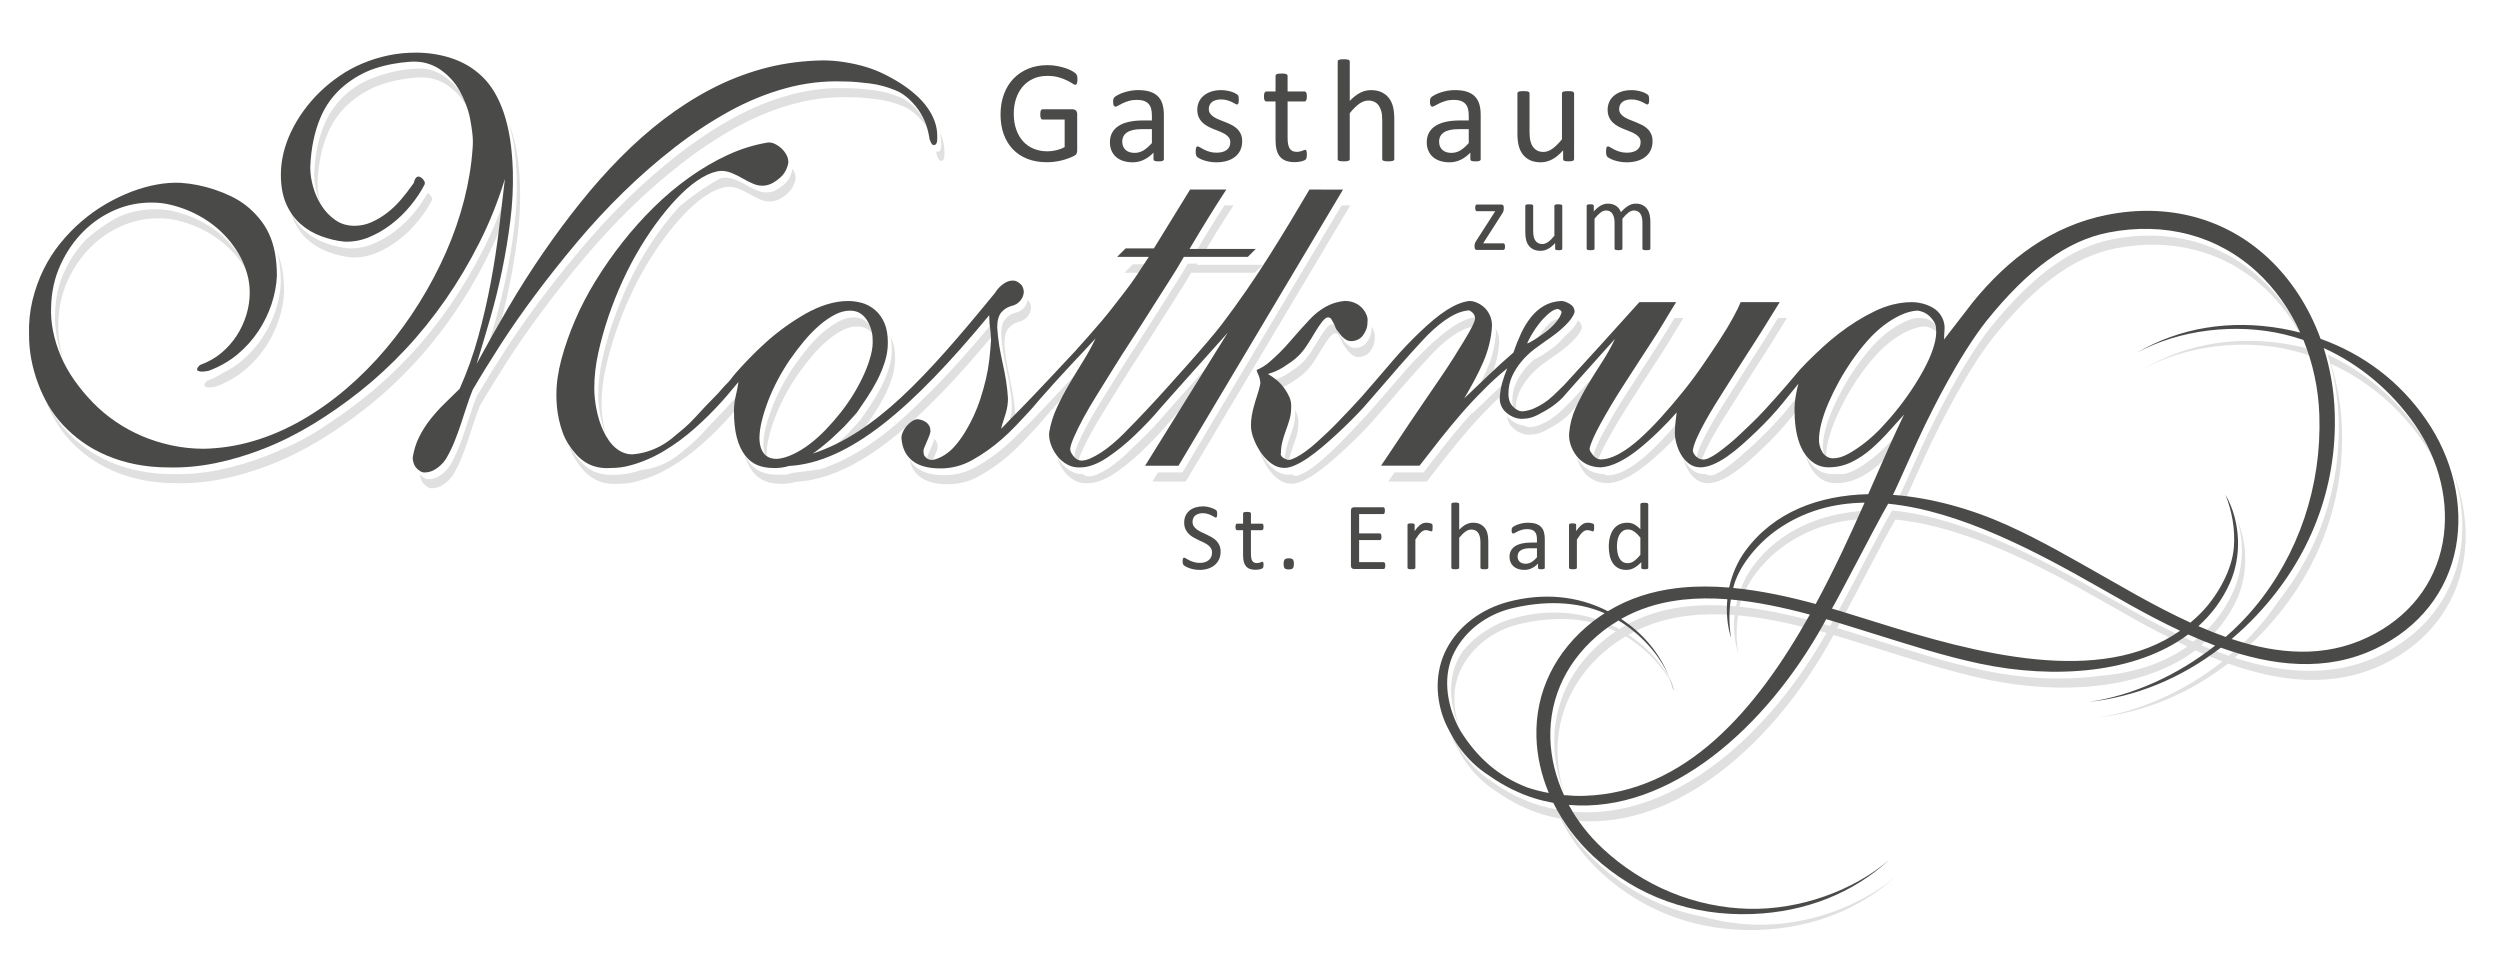 <?xml version="1.0" encoding="UTF-8"?>
<!-- Generator: Adobe Illustrator 16.0.0, SVG Export Plug-In . SVG Version: 6.00 Build 0)  -->
<!DOCTYPE svg PUBLIC "-//W3C//DTD SVG 1.1//EN" "http://www.w3.org/Graphics/SVG/1.1/DTD/svg11.dtd">
<svg version="1.1" id="Ebene_1" xmlns="http://www.w3.org/2000/svg" xmlns:xlink="http://www.w3.org/1999/xlink" x="0px" y="0px" width="256.5px" height="97.737px" viewBox="0 0 256.5 97.737" enable-background="new 0 0 256.5 97.737" xml:space="preserve">
<g>
	<g>
		<path fill="#4A4A49" d="M110.546,8.138c0,0.093-0.005,0.177-0.015,0.25c-0.011,0.072-0.026,0.132-0.045,0.179    c-0.019,0.048-0.044,0.083-0.074,0.102c-0.03,0.02-0.063,0.03-0.098,0.03c-0.059,0-0.161-0.048-0.3-0.143    c-0.139-0.095-0.328-0.199-0.563-0.313c-0.234-0.116-0.515-0.22-0.842-0.315c-0.328-0.095-0.715-0.142-1.165-0.142    c-0.535,0-1.014,0.096-1.438,0.292c-0.424,0.195-0.783,0.465-1.078,0.809c-0.295,0.344-0.521,0.754-0.678,1.228    c-0.158,0.476-0.236,0.99-0.236,1.543c0,0.619,0.086,1.169,0.259,1.648c0.172,0.479,0.41,0.883,0.715,1.213    c0.304,0.33,0.667,0.579,1.09,0.749c0.421,0.17,0.885,0.256,1.389,0.256c0.299,0,0.603-0.036,0.911-0.11    c0.305-0.072,0.591-0.18,0.857-0.325v-2.825h-2.248c-0.084,0-0.148-0.042-0.191-0.128c-0.043-0.084-0.063-0.217-0.063-0.396    c0-0.095,0.005-0.176,0.015-0.242c0.01-0.069,0.025-0.124,0.048-0.167c0.022-0.042,0.049-0.073,0.079-0.092    c0.029-0.021,0.067-0.03,0.112-0.03h3.079c0.055,0,0.11,0.01,0.164,0.03c0.055,0.02,0.106,0.05,0.151,0.088    c0.044,0.041,0.08,0.096,0.104,0.165c0.025,0.07,0.037,0.151,0.037,0.239v3.692c0,0.132-0.022,0.244-0.067,0.338    c-0.044,0.094-0.14,0.179-0.285,0.25c-0.145,0.073-0.332,0.151-0.562,0.237c-0.229,0.085-0.466,0.157-0.711,0.217    c-0.245,0.059-0.493,0.104-0.742,0.135c-0.25,0.029-0.498,0.044-0.742,0.044c-0.749,0-1.418-0.116-2.007-0.348    c-0.589-0.232-1.087-0.562-1.494-0.992s-0.718-0.944-0.933-1.543c-0.215-0.6-0.322-1.269-0.322-2.007    c0-0.769,0.116-1.465,0.348-2.09c0.232-0.625,0.559-1.156,0.981-1.596c0.421-0.439,0.929-0.78,1.52-1.022    c0.592-0.242,1.247-0.363,1.967-0.363c0.369,0,0.716,0.032,1.041,0.098c0.325,0.065,0.614,0.141,0.866,0.229    c0.251,0.088,0.463,0.182,0.637,0.285c0.172,0.102,0.291,0.186,0.355,0.25c0.066,0.065,0.11,0.139,0.135,0.224    C110.533,7.854,110.546,7.977,110.546,8.138z"/>
		<path fill="#4A4A49" d="M119.413,16.332c0,0.059-0.021,0.104-0.061,0.135c-0.04,0.029-0.095,0.052-0.165,0.066    c-0.07,0.017-0.172,0.022-0.307,0.022c-0.129,0-0.233-0.005-0.311-0.022c-0.077-0.014-0.133-0.037-0.168-0.066    c-0.036-0.03-0.052-0.076-0.052-0.135v-0.674c-0.296,0.314-0.623,0.559-0.986,0.733c-0.36,0.175-0.744,0.263-1.149,0.263    c-0.355,0-0.675-0.047-0.963-0.139c-0.288-0.092-0.531-0.226-0.733-0.4c-0.202-0.176-0.359-0.391-0.472-0.646    s-0.169-0.543-0.169-0.868c0-0.379,0.079-0.71,0.232-0.989c0.156-0.279,0.377-0.512,0.666-0.698    c0.291-0.185,0.645-0.322,1.065-0.416c0.419-0.091,0.892-0.138,1.416-0.138h0.929v-0.524c0-0.26-0.027-0.49-0.083-0.689    c-0.055-0.199-0.143-0.366-0.266-0.498c-0.123-0.132-0.281-0.232-0.476-0.3c-0.194-0.067-0.435-0.102-0.719-0.102    c-0.304,0-0.578,0.037-0.82,0.11c-0.242,0.072-0.454,0.151-0.637,0.239c-0.182,0.088-0.334,0.168-0.457,0.24    c-0.122,0.071-0.213,0.108-0.272,0.108c-0.042,0-0.076-0.01-0.106-0.03c-0.029-0.021-0.055-0.049-0.079-0.089    c-0.022-0.042-0.039-0.091-0.048-0.154c-0.011-0.062-0.015-0.13-0.015-0.206c0-0.124,0.008-0.223,0.026-0.294    c0.018-0.074,0.061-0.143,0.126-0.207c0.069-0.066,0.185-0.142,0.35-0.228c0.164-0.088,0.354-0.168,0.568-0.241    c0.215-0.071,0.45-0.132,0.705-0.18c0.254-0.046,0.512-0.07,0.772-0.07c0.484,0,0.897,0.055,1.235,0.164    c0.34,0.11,0.615,0.272,0.824,0.484c0.21,0.212,0.362,0.476,0.457,0.79c0.095,0.315,0.143,0.682,0.143,1.101V16.332z     M118.185,13.252h-1.057c-0.34,0-0.634,0.029-0.883,0.085c-0.25,0.058-0.458,0.143-0.622,0.256    c-0.165,0.113-0.286,0.248-0.363,0.404s-0.117,0.338-0.117,0.542c0,0.35,0.112,0.627,0.334,0.836    c0.222,0.207,0.532,0.311,0.933,0.311c0.323,0,0.625-0.084,0.903-0.248c0.276-0.165,0.566-0.418,0.872-0.757V13.252z"/>
		<path fill="#4A4A49" d="M127.449,14.488c0,0.344-0.065,0.652-0.191,0.922c-0.128,0.27-0.31,0.497-0.544,0.681    c-0.235,0.186-0.515,0.325-0.839,0.419c-0.325,0.095-0.681,0.143-1.07,0.143c-0.241,0-0.469-0.019-0.686-0.056    c-0.217-0.038-0.413-0.085-0.584-0.142c-0.172-0.058-0.318-0.118-0.439-0.182c-0.12-0.062-0.206-0.118-0.261-0.167    c-0.055-0.05-0.095-0.12-0.12-0.209c-0.026-0.091-0.037-0.211-0.037-0.367c0-0.095,0.004-0.175,0.014-0.241    c0.011-0.063,0.023-0.116,0.039-0.157c0.014-0.039,0.036-0.069,0.063-0.085c0.027-0.018,0.059-0.027,0.093-0.027    c0.055,0,0.136,0.034,0.244,0.102s0.239,0.142,0.396,0.222c0.158,0.08,0.344,0.153,0.559,0.222    c0.215,0.066,0.462,0.099,0.741,0.099c0.211,0,0.399-0.022,0.57-0.066c0.169-0.044,0.316-0.11,0.441-0.198    c0.125-0.088,0.222-0.199,0.287-0.334c0.069-0.133,0.103-0.294,0.103-0.479c0-0.189-0.049-0.349-0.146-0.48    c-0.098-0.129-0.226-0.245-0.385-0.344c-0.161-0.099-0.34-0.188-0.539-0.266c-0.201-0.079-0.407-0.158-0.619-0.244    s-0.419-0.182-0.622-0.289c-0.201-0.107-0.383-0.238-0.542-0.393c-0.16-0.154-0.289-0.338-0.387-0.553s-0.146-0.473-0.146-0.773    c0-0.264,0.051-0.518,0.154-0.76c0.102-0.242,0.256-0.454,0.461-0.635c0.205-0.183,0.459-0.331,0.767-0.44    c0.308-0.109,0.665-0.164,1.075-0.164c0.18,0,0.36,0.015,0.539,0.045c0.18,0.03,0.343,0.067,0.487,0.113    c0.145,0.044,0.268,0.092,0.371,0.146c0.102,0.052,0.179,0.099,0.231,0.138c0.052,0.042,0.088,0.076,0.104,0.104    c0.018,0.03,0.03,0.065,0.038,0.102c0.007,0.039,0.016,0.084,0.022,0.137c0.008,0.055,0.011,0.124,0.011,0.204    c0,0.085-0.003,0.158-0.011,0.22c-0.007,0.063-0.021,0.114-0.037,0.154c-0.019,0.04-0.039,0.069-0.063,0.085    c-0.026,0.018-0.054,0.027-0.084,0.027c-0.044,0-0.108-0.027-0.194-0.083c-0.085-0.055-0.195-0.114-0.33-0.176    c-0.135-0.063-0.293-0.121-0.475-0.176c-0.183-0.055-0.391-0.083-0.626-0.083c-0.209,0-0.395,0.023-0.555,0.072    c-0.159,0.047-0.29,0.114-0.393,0.201c-0.103,0.088-0.18,0.193-0.231,0.312c-0.054,0.12-0.08,0.249-0.08,0.389    c0,0.195,0.051,0.358,0.15,0.49c0.101,0.132,0.229,0.249,0.389,0.35c0.161,0.099,0.343,0.19,0.548,0.27    c0.205,0.08,0.413,0.163,0.625,0.248c0.213,0.084,0.422,0.179,0.63,0.284c0.206,0.104,0.391,0.231,0.55,0.382    c0.16,0.148,0.289,0.329,0.386,0.54C127.399,13.949,127.449,14.199,127.449,14.488z"/>
		<path fill="#4A4A49" d="M134.083,15.829c0,0.145-0.01,0.26-0.029,0.346c-0.021,0.083-0.051,0.146-0.091,0.186    s-0.099,0.079-0.179,0.113s-0.172,0.064-0.273,0.086c-0.104,0.022-0.211,0.042-0.326,0.055c-0.116,0.015-0.23,0.023-0.344,0.023    c-0.352,0-0.649-0.047-0.9-0.139c-0.249-0.092-0.454-0.233-0.613-0.42c-0.16-0.187-0.276-0.425-0.349-0.711    c-0.072-0.286-0.109-0.625-0.109-1.015v-3.94h-0.942c-0.076,0-0.135-0.04-0.181-0.12c-0.045-0.079-0.067-0.21-0.067-0.39    c0-0.095,0.007-0.175,0.019-0.239c0.014-0.066,0.028-0.118,0.049-0.161c0.02-0.042,0.046-0.073,0.078-0.089    c0.033-0.019,0.069-0.027,0.109-0.027h0.936V7.785c0-0.036,0.01-0.069,0.027-0.099c0.017-0.029,0.05-0.055,0.097-0.077    c0.048-0.023,0.111-0.04,0.192-0.05c0.078-0.011,0.179-0.015,0.298-0.015c0.126,0,0.228,0.004,0.308,0.015    c0.079,0.01,0.143,0.026,0.188,0.05c0.044,0.022,0.077,0.048,0.096,0.077c0.021,0.03,0.03,0.063,0.03,0.099v1.602h1.73    c0.04,0,0.075,0.008,0.105,0.027c0.03,0.017,0.056,0.047,0.078,0.089c0.023,0.043,0.038,0.095,0.05,0.161    c0.009,0.064,0.014,0.145,0.014,0.239c0,0.179-0.022,0.311-0.067,0.39c-0.044,0.08-0.104,0.12-0.18,0.12h-1.73v3.761    c0,0.463,0.069,0.814,0.207,1.051c0.136,0.238,0.382,0.356,0.737,0.356c0.115,0,0.217-0.011,0.307-0.034    c0.091-0.022,0.171-0.045,0.239-0.07c0.07-0.026,0.131-0.048,0.18-0.071c0.05-0.023,0.096-0.035,0.136-0.035    c0.024,0,0.048,0.007,0.071,0.02c0.021,0.012,0.04,0.036,0.052,0.071c0.013,0.036,0.023,0.083,0.035,0.142    C134.078,15.663,134.083,15.74,134.083,15.829z"/>
		<path fill="#4A4A49" d="M143.056,16.323c0,0.04-0.01,0.074-0.03,0.102c-0.02,0.028-0.053,0.05-0.097,0.07    c-0.046,0.021-0.108,0.034-0.188,0.045c-0.08,0.01-0.179,0.014-0.3,0.014c-0.124,0-0.228-0.004-0.307-0.014    c-0.08-0.011-0.142-0.025-0.188-0.045c-0.044-0.021-0.077-0.042-0.098-0.07c-0.02-0.027-0.03-0.062-0.03-0.102v-3.947    c0-0.384-0.028-0.694-0.089-0.928c-0.06-0.235-0.147-0.438-0.262-0.608c-0.115-0.168-0.265-0.298-0.446-0.388    c-0.183-0.091-0.393-0.135-0.633-0.135c-0.311,0-0.619,0.11-0.93,0.329c-0.308,0.22-0.633,0.542-0.973,0.967v4.71    c0,0.04-0.01,0.074-0.03,0.102c-0.02,0.028-0.052,0.05-0.098,0.07c-0.045,0.021-0.107,0.034-0.188,0.045    c-0.079,0.01-0.181,0.014-0.307,0.014c-0.119,0-0.22-0.004-0.3-0.014c-0.079-0.011-0.143-0.025-0.191-0.045    c-0.047-0.021-0.079-0.042-0.098-0.07c-0.018-0.027-0.025-0.062-0.025-0.102V6.316c0-0.039,0.008-0.074,0.025-0.104    c0.019-0.03,0.051-0.055,0.098-0.074c0.049-0.021,0.112-0.036,0.191-0.045c0.08-0.01,0.181-0.015,0.3-0.015    c0.126,0,0.228,0.005,0.307,0.015c0.08,0.01,0.143,0.025,0.188,0.045c0.046,0.019,0.078,0.044,0.098,0.074    c0.021,0.03,0.03,0.066,0.03,0.104v4.037c0.354-0.375,0.711-0.652,1.07-0.834c0.36-0.183,0.723-0.273,1.087-0.273    c0.448,0,0.827,0.076,1.135,0.228c0.307,0.153,0.555,0.356,0.744,0.61c0.19,0.256,0.326,0.553,0.409,0.897    c0.082,0.341,0.124,0.754,0.124,1.238V16.323z"/>
		<path fill="#4A4A49" d="M151.922,16.332c0,0.059-0.021,0.104-0.061,0.135c-0.04,0.029-0.095,0.052-0.165,0.066    c-0.068,0.017-0.172,0.022-0.307,0.022c-0.13,0-0.232-0.005-0.311-0.022c-0.077-0.014-0.134-0.037-0.168-0.066    c-0.036-0.03-0.053-0.076-0.053-0.135v-0.674c-0.294,0.314-0.623,0.559-0.985,0.733c-0.361,0.175-0.745,0.263-1.149,0.263    c-0.355,0-0.676-0.047-0.963-0.139c-0.286-0.092-0.531-0.226-0.733-0.4c-0.202-0.176-0.359-0.391-0.473-0.646    c-0.112-0.254-0.169-0.543-0.169-0.868c0-0.379,0.079-0.71,0.232-0.989c0.155-0.279,0.377-0.512,0.666-0.698    c0.29-0.185,0.646-0.322,1.065-0.416c0.419-0.091,0.891-0.138,1.415-0.138h0.929v-0.524c0-0.26-0.027-0.49-0.082-0.689    c-0.056-0.199-0.144-0.366-0.266-0.498c-0.123-0.132-0.281-0.232-0.477-0.3c-0.193-0.067-0.435-0.102-0.718-0.102    c-0.306,0-0.579,0.037-0.821,0.11c-0.242,0.072-0.454,0.151-0.637,0.239c-0.182,0.088-0.335,0.168-0.457,0.24    c-0.123,0.071-0.214,0.108-0.272,0.108c-0.04,0-0.076-0.01-0.106-0.03c-0.028-0.021-0.055-0.049-0.078-0.089    c-0.021-0.042-0.038-0.091-0.048-0.154c-0.011-0.062-0.016-0.13-0.016-0.206c0-0.124,0.009-0.223,0.026-0.294    c0.018-0.074,0.061-0.143,0.127-0.207c0.068-0.066,0.184-0.142,0.35-0.228c0.163-0.088,0.354-0.168,0.567-0.241    c0.215-0.071,0.45-0.132,0.705-0.18c0.254-0.046,0.512-0.07,0.771-0.07c0.484,0,0.896,0.055,1.235,0.164    c0.34,0.11,0.615,0.272,0.824,0.484c0.21,0.212,0.361,0.476,0.457,0.79c0.095,0.315,0.143,0.682,0.143,1.101V16.332z     M150.693,13.252h-1.057c-0.34,0-0.634,0.029-0.883,0.085c-0.251,0.058-0.457,0.143-0.622,0.256s-0.286,0.248-0.363,0.404    s-0.117,0.338-0.117,0.542c0,0.35,0.111,0.627,0.335,0.836c0.221,0.207,0.532,0.311,0.933,0.311c0.323,0,0.624-0.084,0.902-0.248    c0.276-0.165,0.568-0.418,0.872-0.757V13.252z"/>
		<path fill="#4A4A49" d="M161.5,16.323c0,0.04-0.009,0.074-0.026,0.102c-0.018,0.028-0.048,0.05-0.094,0.07    c-0.045,0.021-0.103,0.034-0.176,0.045c-0.073,0.01-0.161,0.014-0.266,0.014c-0.115,0-0.209-0.004-0.28-0.014    c-0.073-0.011-0.131-0.025-0.172-0.045c-0.043-0.021-0.072-0.042-0.087-0.07c-0.016-0.027-0.022-0.062-0.022-0.102v-0.892    c-0.385,0.424-0.765,0.735-1.139,0.929s-0.754,0.293-1.14,0.293c-0.448,0-0.826-0.074-1.135-0.226    c-0.307-0.148-0.555-0.352-0.744-0.611c-0.189-0.256-0.326-0.556-0.408-0.898c-0.083-0.341-0.124-0.758-0.124-1.248V9.582    c0-0.04,0.01-0.074,0.027-0.102c0.017-0.027,0.051-0.052,0.101-0.074s0.114-0.037,0.194-0.045c0.081-0.007,0.18-0.011,0.3-0.011    c0.119,0,0.22,0.004,0.3,0.011c0.079,0.008,0.143,0.023,0.191,0.045c0.046,0.022,0.081,0.047,0.1,0.074    c0.021,0.028,0.03,0.062,0.03,0.102v3.925c0,0.395,0.029,0.71,0.087,0.948c0.057,0.236,0.145,0.438,0.262,0.606    c0.118,0.167,0.267,0.296,0.445,0.39c0.181,0.092,0.39,0.137,0.629,0.137c0.311,0,0.619-0.108,0.926-0.329    s0.633-0.542,0.979-0.966V9.582c0-0.04,0.008-0.074,0.026-0.102c0.016-0.027,0.051-0.052,0.1-0.074    c0.05-0.022,0.114-0.037,0.191-0.045c0.077-0.007,0.178-0.011,0.303-0.011c0.12,0,0.221,0.004,0.3,0.011    c0.08,0.008,0.144,0.023,0.188,0.045c0.045,0.022,0.078,0.047,0.102,0.074c0.022,0.028,0.033,0.062,0.033,0.102V16.323z"/>
		<path fill="#4A4A49" d="M169.551,14.488c0,0.344-0.063,0.652-0.191,0.922c-0.126,0.27-0.308,0.497-0.543,0.681    c-0.234,0.186-0.514,0.325-0.838,0.419c-0.325,0.095-0.683,0.143-1.072,0.143c-0.239,0-0.468-0.019-0.685-0.056    c-0.218-0.038-0.411-0.085-0.585-0.142c-0.172-0.058-0.317-0.118-0.438-0.182c-0.119-0.062-0.208-0.118-0.263-0.167    c-0.055-0.05-0.095-0.12-0.12-0.209c-0.024-0.091-0.037-0.211-0.037-0.367c0-0.095,0.006-0.175,0.016-0.241    c0.01-0.063,0.021-0.116,0.037-0.157c0.015-0.039,0.036-0.069,0.063-0.085c0.027-0.018,0.059-0.027,0.095-0.027    c0.054,0,0.135,0.034,0.243,0.102c0.106,0.067,0.239,0.142,0.396,0.222s0.343,0.153,0.558,0.222    c0.216,0.066,0.462,0.099,0.742,0.099c0.209,0,0.399-0.022,0.568-0.066c0.171-0.044,0.318-0.11,0.443-0.198    c0.124-0.088,0.22-0.199,0.287-0.334c0.067-0.133,0.102-0.294,0.102-0.479c0-0.189-0.049-0.349-0.146-0.48    c-0.097-0.129-0.226-0.245-0.386-0.344c-0.159-0.099-0.34-0.188-0.539-0.266c-0.199-0.079-0.406-0.158-0.618-0.244    c-0.211-0.085-0.419-0.182-0.621-0.289c-0.202-0.107-0.384-0.238-0.544-0.393c-0.159-0.154-0.287-0.338-0.385-0.553    s-0.146-0.473-0.146-0.773c0-0.264,0.052-0.518,0.154-0.76c0.102-0.242,0.255-0.454,0.46-0.635    c0.205-0.183,0.461-0.331,0.768-0.44c0.307-0.109,0.666-0.164,1.074-0.164c0.181,0,0.36,0.015,0.541,0.045    c0.179,0.03,0.341,0.067,0.485,0.113c0.146,0.044,0.27,0.092,0.371,0.146c0.103,0.052,0.181,0.099,0.232,0.138    c0.053,0.042,0.087,0.076,0.105,0.104c0.018,0.03,0.03,0.065,0.037,0.102c0.008,0.039,0.015,0.084,0.021,0.137    c0.009,0.055,0.011,0.124,0.011,0.204c0,0.085-0.002,0.158-0.011,0.22c-0.007,0.063-0.02,0.114-0.037,0.154    s-0.038,0.069-0.063,0.085c-0.024,0.018-0.052,0.027-0.082,0.027c-0.046,0-0.11-0.027-0.195-0.083    c-0.084-0.055-0.194-0.114-0.329-0.176c-0.135-0.063-0.293-0.121-0.476-0.176c-0.182-0.055-0.391-0.083-0.626-0.083    c-0.21,0-0.394,0.023-0.554,0.072c-0.159,0.047-0.291,0.114-0.394,0.201c-0.102,0.088-0.18,0.193-0.232,0.312    c-0.052,0.12-0.078,0.249-0.078,0.389c0,0.195,0.05,0.358,0.15,0.49c0.099,0.132,0.229,0.249,0.389,0.35    c0.16,0.099,0.343,0.19,0.547,0.27c0.204,0.08,0.414,0.163,0.626,0.248c0.211,0.084,0.422,0.179,0.63,0.284    c0.206,0.104,0.389,0.231,0.55,0.382c0.16,0.148,0.288,0.329,0.386,0.54C169.503,13.949,169.551,14.199,169.551,14.488z"/>
	</g>
	<g>
		<path fill="#4A4A49" d="M154.416,25.298c0,0.063-0.005,0.116-0.015,0.16s-0.022,0.079-0.035,0.107    c-0.014,0.028-0.03,0.048-0.053,0.059c-0.023,0.013-0.049,0.018-0.075,0.018h-2.711c-0.069,0-0.124-0.023-0.17-0.068    c-0.042-0.047-0.065-0.122-0.065-0.231v-0.165c0-0.047,0.004-0.087,0.011-0.124c0.006-0.035,0.016-0.071,0.029-0.106    c0.012-0.036,0.031-0.075,0.054-0.116c0.023-0.04,0.051-0.085,0.084-0.138l1.942-3.026h-1.885c-0.053,0-0.094-0.026-0.124-0.08    c-0.031-0.055-0.047-0.142-0.047-0.262c0-0.059,0.003-0.11,0.01-0.154c0.006-0.044,0.018-0.08,0.031-0.109    c0.014-0.027,0.033-0.048,0.054-0.059c0.021-0.011,0.047-0.017,0.076-0.017h2.525c0.036,0,0.067,0.006,0.097,0.014    c0.027,0.011,0.051,0.028,0.07,0.05c0.019,0.023,0.035,0.052,0.047,0.088c0.011,0.036,0.018,0.083,0.018,0.138v0.157    c0,0.045-0.004,0.088-0.011,0.126c-0.006,0.039-0.017,0.077-0.029,0.116c-0.014,0.037-0.031,0.077-0.054,0.12    c-0.023,0.043-0.051,0.089-0.084,0.142l-1.933,3.025h2.064c0.026,0,0.052,0.007,0.072,0.018c0.021,0.012,0.04,0.03,0.054,0.056    c0.015,0.027,0.027,0.062,0.037,0.105S154.416,25.238,154.416,25.298z"/>
		<path fill="#4A4A49" d="M160.293,25.519c0,0.027-0.005,0.049-0.018,0.065c-0.011,0.02-0.031,0.034-0.061,0.047    c-0.028,0.014-0.067,0.023-0.115,0.03c-0.047,0.006-0.104,0.01-0.174,0.01c-0.075,0-0.136-0.004-0.184-0.01    c-0.047-0.007-0.084-0.017-0.112-0.03c-0.028-0.013-0.046-0.027-0.056-0.047c-0.01-0.017-0.016-0.038-0.016-0.065v-0.581    c-0.25,0.276-0.499,0.479-0.744,0.605c-0.245,0.128-0.492,0.191-0.744,0.191c-0.293,0-0.541-0.049-0.741-0.147    c-0.2-0.097-0.362-0.229-0.487-0.398c-0.124-0.168-0.212-0.363-0.266-0.587c-0.055-0.224-0.081-0.495-0.081-0.815v-2.673    c0-0.025,0.005-0.047,0.017-0.066c0.011-0.017,0.034-0.033,0.065-0.048c0.033-0.015,0.076-0.025,0.128-0.029    c0.053-0.005,0.117-0.008,0.195-0.008c0.079,0,0.144,0.002,0.195,0.008c0.053,0.004,0.096,0.014,0.126,0.029    c0.031,0.015,0.054,0.031,0.065,0.048c0.014,0.02,0.021,0.042,0.021,0.066v2.565c0,0.258,0.019,0.464,0.056,0.619    c0.038,0.155,0.095,0.287,0.172,0.396s0.173,0.193,0.291,0.254c0.117,0.061,0.255,0.091,0.41,0.091    c0.204,0,0.404-0.071,0.605-0.214c0.201-0.145,0.413-0.355,0.639-0.633v-3.079c0-0.025,0.007-0.047,0.018-0.066    c0.011-0.017,0.033-0.033,0.066-0.048c0.031-0.015,0.074-0.025,0.124-0.029c0.051-0.005,0.116-0.008,0.199-0.008    c0.077,0,0.143,0.002,0.195,0.008c0.052,0.004,0.092,0.014,0.122,0.029c0.029,0.015,0.051,0.031,0.066,0.048    c0.015,0.02,0.021,0.042,0.021,0.066V25.519z"/>
		<path fill="#4A4A49" d="M169.324,25.519c0,0.027-0.007,0.049-0.021,0.065c-0.012,0.02-0.032,0.034-0.062,0.047    c-0.029,0.014-0.07,0.023-0.123,0.03c-0.052,0.006-0.117,0.01-0.195,0.01c-0.081,0-0.148-0.004-0.2-0.01    c-0.053-0.007-0.094-0.017-0.126-0.03c-0.03-0.013-0.052-0.027-0.065-0.047c-0.013-0.017-0.02-0.038-0.02-0.065v-2.678    c0-0.186-0.017-0.355-0.048-0.509c-0.033-0.153-0.086-0.285-0.157-0.396c-0.071-0.11-0.164-0.195-0.275-0.254    c-0.109-0.059-0.24-0.086-0.391-0.086c-0.186,0-0.373,0.071-0.562,0.214c-0.187,0.143-0.393,0.354-0.619,0.631v3.078    c0,0.027-0.005,0.049-0.019,0.065c-0.013,0.02-0.034,0.034-0.066,0.047c-0.031,0.014-0.073,0.023-0.125,0.03    c-0.053,0.006-0.117,0.01-0.195,0.01c-0.076,0-0.139-0.004-0.192-0.01c-0.056-0.007-0.098-0.017-0.128-0.03    c-0.03-0.013-0.053-0.027-0.063-0.047c-0.013-0.017-0.018-0.038-0.018-0.065v-2.678c0-0.186-0.019-0.355-0.054-0.509    c-0.036-0.153-0.09-0.285-0.161-0.396c-0.071-0.11-0.162-0.195-0.272-0.254c-0.108-0.059-0.238-0.086-0.39-0.086    c-0.186,0-0.373,0.071-0.562,0.214c-0.188,0.143-0.395,0.354-0.616,0.631v3.078c0,0.027-0.007,0.049-0.02,0.065    c-0.014,0.02-0.034,0.034-0.063,0.047c-0.03,0.014-0.071,0.023-0.123,0.03c-0.052,0.006-0.119,0.01-0.2,0.01    c-0.078,0-0.145-0.004-0.195-0.01c-0.054-0.007-0.095-0.017-0.125-0.03c-0.031-0.013-0.054-0.027-0.064-0.047    c-0.011-0.017-0.017-0.038-0.017-0.065v-4.405c0-0.025,0.006-0.047,0.014-0.066c0.011-0.017,0.03-0.033,0.06-0.048    c0.03-0.015,0.067-0.025,0.112-0.029c0.046-0.005,0.106-0.008,0.182-0.008c0.071,0,0.131,0.002,0.179,0.008    c0.047,0.004,0.084,0.014,0.11,0.029c0.024,0.015,0.044,0.031,0.057,0.048c0.011,0.02,0.017,0.042,0.017,0.066v0.583    c0.247-0.278,0.488-0.481,0.722-0.609c0.234-0.129,0.47-0.194,0.707-0.194c0.184,0,0.347,0.022,0.493,0.063    c0.145,0.044,0.272,0.104,0.384,0.179c0.111,0.077,0.205,0.169,0.283,0.275s0.143,0.224,0.195,0.355    c0.147-0.16,0.287-0.296,0.42-0.407c0.132-0.11,0.26-0.201,0.381-0.27c0.122-0.067,0.242-0.117,0.357-0.149    c0.115-0.03,0.232-0.046,0.35-0.046c0.285,0,0.522,0.049,0.715,0.15c0.193,0.099,0.349,0.232,0.468,0.399s0.204,0.362,0.255,0.584    c0.05,0.223,0.076,0.459,0.076,0.707V25.519z"/>
	</g>
	<g>
		<path fill="#4A4A49" d="M125.236,56.601c0,0.297-0.055,0.562-0.163,0.794c-0.11,0.23-0.262,0.428-0.456,0.59    c-0.193,0.161-0.424,0.282-0.685,0.364c-0.263,0.081-0.546,0.123-0.851,0.123c-0.212,0-0.408-0.02-0.59-0.054    c-0.181-0.037-0.341-0.08-0.484-0.134c-0.142-0.052-0.262-0.105-0.356-0.161c-0.098-0.055-0.164-0.103-0.201-0.142    c-0.039-0.04-0.066-0.089-0.084-0.149c-0.018-0.061-0.028-0.141-0.028-0.242c0-0.072,0.004-0.131,0.011-0.179    c0.007-0.047,0.015-0.086,0.029-0.114c0.014-0.03,0.029-0.051,0.05-0.062c0.019-0.011,0.042-0.017,0.068-0.017    c0.046,0,0.109,0.028,0.193,0.083c0.083,0.057,0.19,0.117,0.32,0.182c0.131,0.064,0.288,0.126,0.472,0.183    c0.184,0.058,0.397,0.087,0.64,0.087c0.183,0,0.35-0.024,0.502-0.074c0.151-0.048,0.281-0.118,0.391-0.208    c0.11-0.089,0.193-0.199,0.252-0.33c0.06-0.131,0.088-0.279,0.088-0.445c0-0.18-0.04-0.333-0.122-0.46    c-0.081-0.128-0.188-0.239-0.322-0.336c-0.135-0.096-0.286-0.184-0.458-0.264s-0.347-0.162-0.527-0.245    c-0.179-0.084-0.354-0.176-0.523-0.276c-0.17-0.102-0.322-0.22-0.455-0.357c-0.135-0.138-0.242-0.298-0.326-0.481    c-0.083-0.185-0.124-0.406-0.124-0.663c0-0.266,0.048-0.501,0.144-0.708c0.098-0.207,0.231-0.381,0.401-0.521    c0.172-0.143,0.375-0.248,0.612-0.322c0.237-0.073,0.491-0.11,0.766-0.11c0.141,0,0.281,0.013,0.424,0.037    c0.142,0.025,0.275,0.058,0.401,0.098c0.126,0.042,0.237,0.087,0.335,0.138c0.098,0.05,0.163,0.091,0.193,0.123    c0.031,0.03,0.052,0.055,0.062,0.072c0.01,0.019,0.018,0.041,0.024,0.069c0.006,0.027,0.012,0.061,0.014,0.1    c0.005,0.039,0.006,0.09,0.006,0.151c0,0.06-0.003,0.112-0.007,0.157c-0.006,0.046-0.013,0.084-0.022,0.115    c-0.011,0.03-0.024,0.054-0.042,0.067c-0.017,0.016-0.037,0.022-0.061,0.022c-0.036,0-0.093-0.022-0.17-0.067    c-0.076-0.047-0.17-0.098-0.28-0.154c-0.111-0.058-0.243-0.11-0.395-0.156c-0.151-0.049-0.322-0.072-0.511-0.072    c-0.177,0-0.33,0.023-0.461,0.072c-0.13,0.046-0.238,0.109-0.323,0.188c-0.084,0.078-0.148,0.17-0.191,0.279    c-0.043,0.106-0.063,0.221-0.063,0.342c0,0.177,0.042,0.328,0.123,0.454c0.081,0.128,0.19,0.241,0.326,0.339    c0.135,0.098,0.289,0.187,0.462,0.27c0.173,0.081,0.35,0.164,0.528,0.246c0.18,0.084,0.356,0.175,0.528,0.275    c0.174,0.099,0.327,0.216,0.464,0.352c0.135,0.135,0.243,0.296,0.327,0.479C125.194,56.131,125.236,56.35,125.236,56.601z"/>
		<path fill="#4A4A49" d="M129.641,57.933c0,0.095-0.007,0.17-0.02,0.226c-0.013,0.055-0.033,0.096-0.06,0.122    c-0.025,0.026-0.064,0.051-0.116,0.073c-0.053,0.023-0.111,0.042-0.179,0.056c-0.067,0.016-0.138,0.028-0.214,0.037    c-0.075,0.01-0.149,0.014-0.224,0.014c-0.23,0-0.426-0.028-0.588-0.089c-0.164-0.061-0.297-0.152-0.401-0.273    c-0.104-0.124-0.181-0.278-0.229-0.467c-0.047-0.188-0.07-0.408-0.07-0.663v-2.574h-0.618c-0.048,0-0.086-0.026-0.116-0.078    c-0.029-0.053-0.044-0.138-0.044-0.255c0-0.062,0.004-0.114,0.012-0.156c0.009-0.043,0.02-0.077,0.032-0.106    c0.012-0.026,0.03-0.047,0.051-0.058c0.021-0.011,0.045-0.017,0.071-0.017h0.612v-1.048c0-0.023,0.006-0.044,0.017-0.063    c0.013-0.021,0.033-0.037,0.064-0.053c0.03-0.014,0.071-0.024,0.124-0.031c0.052-0.006,0.118-0.01,0.196-0.01    c0.081,0,0.147,0.004,0.2,0.01c0.052,0.007,0.093,0.018,0.122,0.031c0.03,0.016,0.051,0.032,0.064,0.053    c0.013,0.02,0.02,0.04,0.02,0.063v1.048h1.131c0.026,0,0.048,0.006,0.068,0.017c0.02,0.011,0.036,0.031,0.051,0.058    c0.016,0.029,0.025,0.063,0.032,0.106c0.007,0.042,0.01,0.095,0.01,0.156c0,0.117-0.016,0.202-0.044,0.255    c-0.029,0.052-0.069,0.078-0.117,0.078h-1.131v2.457c0,0.303,0.044,0.532,0.135,0.688c0.09,0.153,0.25,0.232,0.481,0.232    c0.076,0,0.142-0.007,0.201-0.022c0.059-0.015,0.111-0.03,0.156-0.047c0.046-0.017,0.086-0.031,0.117-0.047    c0.033-0.014,0.062-0.021,0.088-0.021c0.017,0,0.032,0.004,0.047,0.012c0.016,0.009,0.026,0.023,0.034,0.047    c0.009,0.023,0.016,0.054,0.022,0.093C129.638,57.826,129.641,57.874,129.641,57.933z"/>
		<path fill="#4A4A49" d="M132.752,57.844c0,0.232-0.038,0.387-0.114,0.463c-0.076,0.077-0.217,0.115-0.418,0.115    c-0.196,0-0.331-0.037-0.407-0.112c-0.074-0.075-0.112-0.225-0.112-0.45c0-0.232,0.038-0.387,0.115-0.462    c0.077-0.077,0.216-0.116,0.418-0.116c0.195,0,0.332,0.037,0.407,0.113C132.715,57.47,132.752,57.619,132.752,57.844z"/>
		<path fill="#4A4A49" d="M142.129,58.032c0,0.058-0.002,0.108-0.009,0.152c-0.007,0.046-0.019,0.081-0.035,0.111    c-0.016,0.029-0.034,0.05-0.056,0.063c-0.021,0.013-0.044,0.02-0.07,0.02h-3.041c-0.075,0-0.146-0.024-0.213-0.076    c-0.066-0.051-0.099-0.139-0.099-0.267v-5.648c0-0.128,0.032-0.216,0.099-0.268c0.067-0.051,0.138-0.075,0.213-0.075h3.007    c0.025,0,0.049,0.007,0.069,0.02c0.022,0.014,0.039,0.034,0.053,0.063c0.013,0.03,0.023,0.065,0.031,0.111    c0.009,0.044,0.013,0.098,0.013,0.163c0,0.058-0.004,0.11-0.013,0.154c-0.008,0.044-0.019,0.08-0.031,0.107    c-0.014,0.027-0.03,0.048-0.053,0.062c-0.021,0.013-0.044,0.02-0.069,0.02h-2.479v1.986h2.126c0.026,0,0.048,0.009,0.07,0.022    c0.021,0.015,0.038,0.035,0.054,0.062c0.015,0.026,0.024,0.062,0.031,0.107c0.007,0.046,0.011,0.1,0.011,0.162    c0,0.059-0.004,0.109-0.011,0.151c-0.007,0.043-0.017,0.076-0.031,0.103c-0.016,0.027-0.032,0.045-0.054,0.056    c-0.022,0.013-0.044,0.019-0.07,0.019h-2.126v2.266h2.513c0.026,0,0.05,0.007,0.07,0.021c0.021,0.013,0.04,0.033,0.056,0.061    c0.017,0.027,0.028,0.063,0.035,0.107S142.129,57.965,142.129,58.032z"/>
		<path fill="#4A4A49" d="M146.984,54.14c0,0.071-0.001,0.132-0.006,0.18c-0.002,0.05-0.009,0.088-0.019,0.115    c-0.01,0.028-0.022,0.05-0.036,0.063c-0.015,0.016-0.036,0.022-0.062,0.022c-0.026,0-0.059-0.007-0.096-0.022    c-0.038-0.014-0.081-0.028-0.128-0.044c-0.046-0.015-0.1-0.028-0.159-0.041c-0.058-0.014-0.121-0.02-0.189-0.02    c-0.083,0-0.163,0.017-0.241,0.05c-0.077,0.031-0.159,0.085-0.246,0.161c-0.087,0.074-0.178,0.175-0.272,0.298    c-0.095,0.124-0.198,0.275-0.312,0.456v2.897c0,0.025-0.007,0.048-0.02,0.065c-0.014,0.019-0.035,0.033-0.064,0.047    c-0.028,0.013-0.07,0.022-0.122,0.029c-0.053,0.007-0.118,0.01-0.201,0.01c-0.078,0-0.143-0.003-0.195-0.01    c-0.052-0.007-0.094-0.017-0.125-0.029c-0.03-0.014-0.053-0.028-0.063-0.047c-0.011-0.018-0.017-0.04-0.017-0.065v-4.405    c0-0.026,0.004-0.049,0.014-0.066s0.029-0.034,0.06-0.05c0.028-0.015,0.067-0.023,0.112-0.028    c0.046-0.006,0.106-0.007,0.181-0.007c0.071,0,0.132,0.001,0.179,0.007c0.048,0.005,0.084,0.014,0.11,0.028    c0.026,0.016,0.045,0.032,0.057,0.05c0.011,0.018,0.018,0.04,0.018,0.066v0.641c0.119-0.176,0.233-0.319,0.34-0.431    c0.105-0.111,0.206-0.198,0.301-0.263c0.094-0.063,0.188-0.107,0.281-0.132c0.094-0.023,0.187-0.036,0.282-0.036    c0.042,0,0.091,0.002,0.144,0.007c0.054,0.006,0.11,0.014,0.17,0.028c0.058,0.012,0.111,0.027,0.158,0.044    c0.048,0.017,0.081,0.031,0.101,0.048c0.019,0.017,0.032,0.031,0.039,0.047c0.006,0.015,0.012,0.034,0.017,0.057    c0.006,0.023,0.009,0.056,0.01,0.1C146.984,54.004,146.984,54.064,146.984,54.14z"/>
		<path fill="#4A4A49" d="M152.7,58.256c0,0.025-0.007,0.048-0.019,0.065c-0.014,0.019-0.035,0.033-0.064,0.047    c-0.029,0.013-0.069,0.022-0.121,0.029c-0.053,0.007-0.119,0.01-0.197,0.01c-0.081,0-0.148-0.003-0.201-0.01    c-0.052-0.007-0.092-0.017-0.122-0.029c-0.029-0.014-0.051-0.028-0.063-0.047c-0.012-0.018-0.02-0.04-0.02-0.065v-2.58    c0-0.252-0.019-0.454-0.059-0.606c-0.039-0.154-0.097-0.286-0.171-0.397c-0.075-0.11-0.173-0.195-0.291-0.253    c-0.12-0.06-0.258-0.089-0.414-0.089c-0.203,0-0.405,0.072-0.607,0.215c-0.202,0.145-0.414,0.354-0.636,0.632v3.079    c0,0.025-0.007,0.048-0.021,0.065c-0.012,0.019-0.033,0.033-0.063,0.047c-0.028,0.013-0.069,0.022-0.122,0.029    c-0.052,0.007-0.118,0.01-0.201,0.01c-0.078,0-0.143-0.003-0.195-0.01c-0.052-0.007-0.093-0.017-0.125-0.029    c-0.03-0.014-0.052-0.028-0.063-0.047c-0.011-0.018-0.017-0.04-0.017-0.065v-6.539c0-0.026,0.006-0.05,0.017-0.069    c0.012-0.019,0.033-0.035,0.063-0.049c0.032-0.013,0.073-0.022,0.125-0.029c0.053-0.007,0.117-0.01,0.195-0.01    c0.083,0,0.149,0.003,0.201,0.01c0.053,0.007,0.094,0.017,0.122,0.029c0.03,0.014,0.052,0.03,0.063,0.049    c0.014,0.02,0.021,0.043,0.021,0.069v2.637c0.231-0.243,0.464-0.426,0.699-0.545s0.472-0.179,0.71-0.179    c0.294,0,0.541,0.05,0.741,0.148c0.201,0.101,0.363,0.233,0.487,0.399s0.213,0.362,0.267,0.586    c0.054,0.223,0.081,0.492,0.081,0.809V58.256z"/>
		<path fill="#4A4A49" d="M158.495,58.261c0,0.039-0.014,0.069-0.04,0.088c-0.025,0.02-0.062,0.035-0.107,0.043    c-0.045,0.011-0.112,0.016-0.2,0.016c-0.086,0-0.153-0.005-0.202-0.016c-0.051-0.008-0.088-0.023-0.111-0.043    c-0.022-0.019-0.033-0.049-0.033-0.088V57.82c-0.194,0.206-0.407,0.366-0.645,0.48c-0.236,0.114-0.488,0.172-0.751,0.172    c-0.232,0-0.441-0.03-0.63-0.091c-0.188-0.061-0.348-0.148-0.479-0.263c-0.132-0.113-0.235-0.254-0.31-0.42    c-0.073-0.168-0.11-0.356-0.11-0.568c0-0.249,0.051-0.464,0.152-0.646c0.101-0.183,0.247-0.334,0.436-0.455    c0.189-0.121,0.421-0.211,0.695-0.271s0.582-0.091,0.925-0.091h0.606v-0.342c0-0.171-0.018-0.319-0.053-0.452    c-0.036-0.129-0.094-0.237-0.174-0.324s-0.185-0.151-0.311-0.196c-0.128-0.043-0.285-0.066-0.471-0.066    c-0.198,0-0.377,0.024-0.535,0.071c-0.158,0.048-0.297,0.101-0.417,0.157c-0.118,0.058-0.219,0.109-0.299,0.156    c-0.079,0.047-0.139,0.07-0.179,0.07c-0.026,0-0.048-0.005-0.067-0.02c-0.021-0.012-0.037-0.031-0.052-0.058    c-0.015-0.025-0.025-0.061-0.032-0.101c-0.007-0.041-0.01-0.086-0.01-0.135c0-0.082,0.006-0.146,0.017-0.193    c0.011-0.047,0.04-0.093,0.084-0.135s0.12-0.093,0.228-0.148c0.106-0.059,0.232-0.11,0.372-0.157    c0.141-0.048,0.293-0.087,0.46-0.117c0.166-0.031,0.334-0.047,0.505-0.047c0.316,0,0.585,0.036,0.808,0.107    c0.222,0.071,0.401,0.178,0.538,0.315c0.138,0.139,0.236,0.312,0.298,0.518c0.062,0.204,0.094,0.445,0.094,0.719V58.261z     M157.691,56.249h-0.69c-0.222,0-0.414,0.02-0.576,0.057c-0.164,0.038-0.299,0.094-0.407,0.166    c-0.107,0.074-0.186,0.161-0.236,0.265s-0.076,0.222-0.076,0.354c0,0.229,0.073,0.412,0.218,0.547s0.348,0.202,0.609,0.202    c0.212,0,0.408-0.054,0.59-0.161c0.181-0.107,0.372-0.272,0.569-0.494V56.249z"/>
		<path fill="#4A4A49" d="M163.556,54.14c0,0.071-0.002,0.132-0.006,0.18c-0.003,0.05-0.01,0.088-0.02,0.115    c-0.01,0.028-0.021,0.05-0.037,0.063c-0.014,0.016-0.034,0.022-0.061,0.022s-0.058-0.007-0.095-0.022    c-0.038-0.014-0.081-0.028-0.128-0.044c-0.047-0.015-0.101-0.028-0.159-0.041c-0.059-0.014-0.121-0.02-0.19-0.02    c-0.082,0-0.162,0.017-0.24,0.05c-0.079,0.031-0.161,0.085-0.247,0.161c-0.086,0.074-0.177,0.175-0.271,0.298    c-0.096,0.124-0.198,0.275-0.314,0.456v2.897c0,0.025-0.005,0.048-0.019,0.065c-0.013,0.019-0.035,0.033-0.063,0.047    c-0.029,0.013-0.07,0.022-0.123,0.029c-0.052,0.007-0.118,0.01-0.2,0.01c-0.079,0-0.144-0.003-0.195-0.01    c-0.053-0.007-0.095-0.017-0.125-0.029c-0.03-0.014-0.053-0.028-0.063-0.047c-0.013-0.018-0.019-0.04-0.019-0.065v-4.405    c0-0.026,0.006-0.049,0.016-0.066s0.028-0.034,0.059-0.05c0.029-0.015,0.066-0.023,0.112-0.028    c0.046-0.006,0.105-0.007,0.182-0.007c0.071,0,0.132,0.001,0.179,0.007c0.047,0.005,0.084,0.014,0.109,0.028    c0.026,0.016,0.046,0.032,0.057,0.05s0.018,0.04,0.018,0.066v0.641c0.12-0.176,0.234-0.319,0.34-0.431    c0.106-0.111,0.207-0.198,0.302-0.263c0.094-0.063,0.188-0.107,0.28-0.132c0.094-0.023,0.188-0.036,0.282-0.036    c0.043,0,0.091,0.002,0.145,0.007c0.054,0.006,0.11,0.014,0.168,0.028c0.059,0.012,0.112,0.027,0.159,0.044    s0.081,0.031,0.101,0.048s0.033,0.031,0.039,0.047c0.007,0.015,0.012,0.034,0.018,0.057c0.006,0.023,0.008,0.056,0.01,0.1    C163.554,54.004,163.556,54.064,163.556,54.14z"/>
		<path fill="#4A4A49" d="M169.114,58.256c0,0.025-0.005,0.049-0.016,0.068c-0.012,0.02-0.032,0.034-0.06,0.047    c-0.027,0.011-0.064,0.02-0.11,0.026c-0.045,0.007-0.102,0.01-0.166,0.01c-0.069,0-0.125-0.003-0.171-0.01    c-0.045-0.007-0.084-0.016-0.112-0.026c-0.03-0.013-0.052-0.027-0.065-0.047c-0.012-0.02-0.019-0.043-0.019-0.068v-0.582    c-0.231,0.25-0.473,0.447-0.722,0.587c-0.25,0.141-0.522,0.211-0.819,0.211c-0.323,0-0.6-0.063-0.828-0.188    s-0.413-0.296-0.555-0.511c-0.144-0.213-0.246-0.464-0.311-0.752c-0.066-0.289-0.1-0.595-0.1-0.914    c0-0.378,0.041-0.721,0.123-1.024c0.082-0.306,0.202-0.565,0.362-0.782c0.16-0.214,0.358-0.381,0.595-0.496    c0.236-0.116,0.511-0.174,0.82-0.174c0.257,0,0.492,0.056,0.707,0.168c0.213,0.113,0.425,0.279,0.634,0.498v-2.561    c0-0.023,0.006-0.045,0.017-0.065c0.013-0.022,0.034-0.037,0.066-0.05c0.033-0.011,0.074-0.021,0.125-0.028    c0.051-0.009,0.115-0.013,0.194-0.013c0.081,0,0.148,0.004,0.2,0.013c0.051,0.008,0.093,0.018,0.121,0.028    c0.03,0.013,0.053,0.027,0.066,0.05c0.015,0.021,0.021,0.042,0.021,0.065V58.256z M168.303,55.158    c-0.219-0.271-0.431-0.478-0.634-0.619c-0.204-0.142-0.417-0.213-0.639-0.213c-0.206,0-0.381,0.049-0.524,0.146    c-0.143,0.099-0.26,0.228-0.349,0.387c-0.091,0.16-0.156,0.342-0.197,0.544c-0.04,0.202-0.061,0.407-0.061,0.616    c0,0.222,0.017,0.438,0.051,0.65s0.094,0.402,0.179,0.565c0.086,0.165,0.197,0.298,0.338,0.396c0.14,0.101,0.317,0.15,0.529,0.15    c0.107,0,0.21-0.016,0.311-0.045c0.1-0.028,0.201-0.078,0.306-0.146c0.104-0.069,0.213-0.157,0.327-0.268    c0.114-0.108,0.235-0.243,0.363-0.402V55.158z"/>
	</g>
	<g>
		<path fill="#E0E0E0" d="M37.946,8.126c-0.324,0.136-0.634,0.293-0.943,0.451c-0.479,0.286-0.937,0.604-1.369,0.967    c-0.485,0.406-0.929,0.88-1.336,1.422c-0.406,0.543-0.753,1.161-1.044,1.859c-0.291,0.696-0.522,1.461-0.697,2.292    c-0.174,0.832-0.281,1.752-0.32,2.757c0,0.621,0.097,1.277,0.291,1.976c0.095,0.341,0.214,0.67,0.355,0.988    c-0.005-0.018-0.012-0.036-0.018-0.055c-0.193-0.697-0.291-1.355-0.291-1.976c0.039-1.004,0.146-1.923,0.321-2.757    c0.174-0.831,0.406-1.596,0.697-2.292c0.29-0.698,0.638-1.315,1.043-1.859c0.407-0.541,0.851-1.017,1.336-1.421    c0.483-0.407,0.996-0.765,1.539-1.076c0.542-0.308,1.104-0.56,1.683-0.754c0.581-0.193,1.181-0.35,1.8-0.465    c0.619-0.115,1.238-0.192,1.857-0.231c0.582-0.039,1.123,0.01,1.625,0.145c0.503,0.136,0.958,0.34,1.365,0.609    c0.406,0.272,0.784,0.592,1.132,0.958c0.348,0.369,0.647,0.776,0.899,1.219c0.207,0.363,0.386,0.751,0.553,1.153    c-0.067-0.221-0.138-0.443-0.223-0.663c-0.194-0.502-0.415-0.977-0.668-1.422c-0.251-0.443-0.551-0.85-0.899-1.219    c-0.348-0.368-0.726-0.687-1.132-0.958c-0.406-0.27-0.861-0.473-1.365-0.609c-0.264-0.072-0.54-0.117-0.825-0.139    c-0.947,0.003-1.865,0.099-2.756,0.289C39.648,7.509,38.778,7.778,37.946,8.126z"/>
		<path fill="#E0E0E0" d="M29.827,21.735c0.079,0.286,0.168,0.562,0.281,0.817c0.368,0.833,0.862,1.519,1.481,2.062    c0.619,0.542,1.325,0.958,2.118,1.248s1.577,0.473,2.353,0.55c0.85,0.04,1.683-0.104,2.495-0.435    c0.813-0.327,1.588-0.773,2.322-1.334c0.735-0.562,1.403-1.21,2.002-1.945c0.601-0.735,1.075-1.452,1.424-2.148    c0.037-0.117,0.037-0.213,0-0.29c-0.04-0.077-0.088-0.154-0.146-0.234c-0.059-0.076-0.136-0.143-0.232-0.203    c-0.021-0.012-0.039-0.018-0.058-0.026c-0.339,0.638-0.777,1.294-1.326,1.967c-0.6,0.735-1.267,1.384-2.002,1.945    c-0.735,0.562-1.509,1.008-2.322,1.335c-0.812,0.33-1.646,0.474-2.495,0.435c-0.776-0.077-1.559-0.26-2.353-0.55    c-0.793-0.291-1.5-0.707-2.118-1.248C30.662,23.167,30.189,22.514,29.827,21.735z"/>
		<path fill="#E0E0E0" d="M6.525,36.918c-0.136-0.433-0.248-0.865-0.335-1.303c-0.175-0.871-0.242-1.712-0.204-2.525    c0.039-1.547,0.358-2.979,0.958-4.296c0.6-1.315,1.384-2.459,2.351-3.425c0.968-0.968,2.071-1.714,3.31-2.236    c1.237-0.521,2.534-0.764,3.889-0.725c0.542,0,1.104,0.067,1.684,0.204c0.581,0.136,1.162,0.319,1.742,0.552    c0.58,0.23,1.141,0.513,1.683,0.842c0.542,0.329,1.045,0.696,1.51,1.102c0.465,0.406,0.89,0.852,1.277,1.336    c0.386,0.484,0.726,0.996,1.016,1.538c0.116,0.218,0.215,0.444,0.313,0.675c-0.17-0.567-0.382-1.106-0.651-1.607    c-0.29-0.542-0.629-1.054-1.016-1.538c-0.387-0.484-0.812-0.93-1.277-1.336c-0.464-0.405-0.968-0.772-1.51-1.102    c-0.542-0.33-1.103-0.611-1.683-0.842c-0.58-0.234-1.161-0.416-1.742-0.553c-0.58-0.135-1.142-0.202-1.683-0.202    c-1.356-0.039-2.653,0.202-3.89,0.725c-0.089,0.039-0.172,0.085-0.259,0.124c-0.121,0.066-0.24,0.131-0.36,0.201    c-0.872,0.504-1.705,1.093-2.497,1.77C9,24.423,8.86,24.57,8.713,24.705c-0.852,0.91-1.56,1.959-2.106,3.157    c-0.6,1.315-0.919,2.747-0.958,4.296c-0.038,0.812,0.03,1.654,0.204,2.524C6.002,35.435,6.23,36.181,6.525,36.918z"/>
		<path fill="#E0E0E0" d="M52.731,14.945c0.154,0.986,0.251,2.099,0.29,3.337c0.039,1.665-0.048,3.349-0.261,5.051    c-0.213,1.704-0.493,3.396-0.842,5.08c-0.348,1.684-0.755,3.327-1.22,4.933c-0.464,1.607-0.929,3.165-1.394,4.674    c0.443-0.82,0.897-1.637,1.354-2.454c0.126-0.428,0.252-0.851,0.377-1.285c0.465-1.605,0.873-3.251,1.22-4.935    c0.35-1.685,0.629-3.376,0.842-5.079c0.213-1.704,0.3-3.387,0.261-5.052c-0.039-1.238-0.136-2.351-0.291-3.337    c-0.155-0.988-0.368-1.876-0.638-2.672c-0.084-0.245-0.175-0.48-0.268-0.71C52.398,13.233,52.589,14.048,52.731,14.945z"/>
		<path fill="#E0E0E0" d="M49.934,26.5c0.729-1.441,1.366-2.938,1.925-4.482c0.12-1.012,0.237-2.01,0.35-2.982    c-0.696,2.284-1.566,4.463-2.612,6.532c-1.045,2.071-2.207,4.025-3.483,5.863c-1.278,1.839-2.652,3.542-4.123,5.108    c-1.471,1.568-3.009,2.991-4.615,4.268c-1.061,0.844-2.136,1.624-3.223,2.349c-0.798,0.569-1.613,1.097-2.447,1.575    c-0.848,0.485-1.709,0.908-2.584,1.278c-0.556,0.256-1.114,0.501-1.671,0.72c-1.685,0.658-3.339,1.151-4.964,1.479    c-1.625,0.329-3.213,0.474-4.761,0.437c-1.2,0-2.331-0.107-3.396-0.319c-1.065-0.212-2.051-0.513-2.961-0.899    c-0.909-0.387-1.732-0.842-2.468-1.365c-0.735-0.522-1.403-1.104-2.002-1.741c-0.6-0.639-1.113-1.325-1.539-2.062    c-0.352-0.607-0.646-1.24-0.906-1.889c0.058,0.175,0.106,0.354,0.171,0.528c0.29,0.795,0.648,1.559,1.073,2.294    c0.426,0.735,0.939,1.422,1.539,2.061c0.6,0.639,1.268,1.219,2.003,1.741c0.734,0.523,1.558,0.979,2.467,1.365    c0.91,0.387,1.895,0.688,2.96,0.899c1.065,0.212,2.197,0.319,3.396,0.319c1.547,0.039,3.135-0.107,4.761-0.435    c1.625-0.329,3.28-0.823,4.964-1.481c1.682-0.658,3.356-1.489,5.022-2.496c1.662-1.007,3.297-2.147,4.904-3.426    c1.606-1.276,3.145-2.699,4.616-4.266c1.471-1.568,2.844-3.271,4.123-5.109C47.727,30.527,48.89,28.573,49.934,26.5z"/>
		<path fill="#E0E0E0" d="M96.639,14.078c-0.053-0.149-0.127-0.293-0.195-0.439c0.076,0.325,0.118,0.653,0.118,0.986    c0,0.077,0,0.173,0,0.289c0,0.115-0.01,0.223-0.029,0.319c-0.02,0.099-0.048,0.175-0.087,0.234    c-0.039,0.058-0.097,0.087-0.174,0.087c-0.078,0.04-0.146,0.029-0.205-0.029c-0.011-0.013-0.018-0.029-0.029-0.042    c0.016,0.083,0.034,0.163,0.048,0.248c0,0.079,0.019,0.165,0.058,0.262c0.038,0.096,0.078,0.184,0.117,0.261    c0.037,0.079,0.087,0.146,0.144,0.204c0.059,0.058,0.126,0.069,0.204,0.03c0.078,0,0.135-0.03,0.174-0.088    c0.039-0.058,0.066-0.135,0.087-0.234c0.019-0.095,0.029-0.203,0.029-0.319c0-0.116,0-0.21,0-0.289    C96.9,15.055,96.812,14.562,96.639,14.078z"/>
		<path fill="#E0E0E0" d="M28.61,26.614c0.135,0.716,0.202,1.5,0.202,2.35c-0.038,0.969-0.223,1.945-0.55,2.934    c-0.33,0.986-0.784,1.915-1.365,2.785c-0.58,0.871-1.287,1.655-2.119,2.352c-0.579,0.484-1.233,0.899-1.952,1.253    c-0.471,0.309-0.992,0.572-1.571,0.783c-0.04,0.038-0.079,0.078-0.116,0.115c-0.039,0.04-0.078,0.088-0.117,0.146    c-0.039,0.058-0.057,0.115-0.057,0.173c0,0.06,0.019,0.108,0.057,0.146c0.154,0.077,0.349,0.107,0.581,0.089    c0.232-0.02,0.426-0.05,0.581-0.089c1.122-0.425,2.1-0.987,2.932-1.682c0.832-0.698,1.539-1.482,2.119-2.353    c0.581-0.871,1.036-1.8,1.365-2.786c0.328-0.988,0.513-1.965,0.55-2.932c0-0.852-0.067-1.636-0.202-2.352    c-0.125-0.657-0.313-1.25-0.552-1.794C28.477,26.031,28.553,26.311,28.61,26.614z"/>
		<path fill="#E0E0E0" d="M95.228,13c-0.234-0.504-0.504-0.948-0.813-1.334c-0.311-0.388-0.639-0.727-0.987-1.017    c-0.347-0.291-0.736-0.521-1.161-0.698c-0.426-0.173-0.852-0.319-1.277-0.435c-0.427-0.116-0.872-0.204-1.335-0.262    c-0.464-0.058-0.92-0.106-1.364-0.144c-0.446-0.039-0.881-0.06-1.307-0.06c-2.013-0.077-4.005,0.156-5.978,0.696    c-1.975,0.543-3.91,1.336-5.807,2.381c-1.896,1.046-3.754,2.274-5.572,3.686c-1.821,1.415-3.57,2.941-5.255,4.587    c-1.683,1.646-3.28,3.368-4.788,5.167c-1.51,1.8-2.924,3.58-4.238,5.341c-1.317,1.763-2.517,3.483-3.601,5.167    c-1.084,1.685-2.032,3.223-2.845,4.614c-0.231,0.581-0.445,1.173-0.637,1.772c-0.195,0.6-0.388,1.19-0.582,1.771    c-0.194,0.579-0.406,1.16-0.638,1.742c-0.232,0.58-0.503,1.142-0.813,1.682c-0.116,0.194-0.252,0.377-0.406,0.552    c-0.155,0.175-0.339,0.339-0.551,0.494c-0.213,0.154-0.427,0.271-0.639,0.349c-0.214,0.076-0.435,0.116-0.668,0.116    c-0.155,0-0.31-0.049-0.464-0.146c-0.155-0.098-0.291-0.213-0.406-0.348c-0.001-0.002-0.002-0.005-0.003-0.005    c0.007,0.135,0.032,0.281,0.08,0.443c0.059,0.194,0.146,0.357,0.262,0.494c0.115,0.135,0.251,0.25,0.406,0.348    c0.154,0.097,0.31,0.146,0.465,0.146c0.231,0,0.453-0.039,0.667-0.116c0.211-0.077,0.425-0.194,0.638-0.349    c0.213-0.155,0.396-0.319,0.552-0.492c0.154-0.175,0.291-0.357,0.406-0.553c0.31-0.541,0.582-1.103,0.813-1.683    c0.231-0.582,0.444-1.161,0.638-1.742c0.193-0.58,0.387-1.171,0.581-1.771c0.193-0.6,0.406-1.191,0.638-1.771    c0.813-1.394,1.761-2.932,2.845-4.615c1.084-1.685,2.284-3.405,3.6-5.168c1.314-1.761,2.728-3.541,4.238-5.341    c1.508-1.799,3.105-3.521,4.788-5.167c1.685-1.644,3.434-3.172,5.255-4.585c1.818-1.413,3.676-2.641,5.572-3.687    c1.897-1.044,3.832-1.836,5.807-2.38c1.974-0.541,3.966-0.774,5.979-0.697c0.426,0,0.861,0.021,1.308,0.059    c0.444,0.039,0.899,0.086,1.364,0.145c0.463,0.059,0.909,0.146,1.335,0.261c0.425,0.117,0.851,0.261,1.277,0.435    c0.424,0.176,0.813,0.407,1.161,0.698c0.348,0.29,0.677,0.628,0.988,1.017c0.303,0.381,0.569,0.82,0.801,1.312    C95.461,13.579,95.354,13.273,95.228,13z"/>
	</g>
	<g>
		<path fill="#E0E0E0" d="M159.292,82.048c0.005,0.001,0.013,0.003,0.018,0.004c-0.048-0.117-0.092-0.235-0.138-0.353    C159.209,81.817,159.251,81.932,159.292,82.048z"/>
		<path fill="#E0E0E0" d="M173.361,63.157c1.37-0.154,2.782-0.164,4.219-0.072c0.004-0.305,0.019-0.61,0.049-0.91    c-1.571-0.123-3.111-0.118-4.604,0.049l-0.458,0.057c-2.057,0.281-4.019,0.884-5.84,1.914c0.308,0.203,0.604,0.417,0.89,0.64    c1.663-0.852,3.437-1.367,5.289-1.619L173.361,63.157z"/>
		<path fill="#E0E0E0" d="M185.463,47.077c-0.094-0.148-0.177-0.312-0.255-0.481c0.147,0.539,0.344,1.013,0.592,1.416    c0.308,0.503,0.677,0.89,1.102,1.159c0.427,0.271,0.91,0.407,1.453,0.407c0.813,0,1.586-0.173,2.322-0.522    c0.734-0.349,1.431-0.813,2.089-1.394c0.62-0.547,1.203-1.13,1.754-1.746c0.405-0.897,0.816-1.794,1.25-2.689    c-0.156,0.169-0.321,0.351-0.485,0.531c-0.468,0.582-0.949,1.142-1.444,1.67c-0.6,0.639-1.2,1.189-1.799,1.653    c-0.601,0.465-1.172,0.842-1.714,1.133c-0.542,0.29-1.044,0.436-1.509,0.436c-0.09,0-0.175-0.017-0.259-0.033    c-0.179,0.017-0.359,0.029-0.544,0.029c-0.542,0-1.025-0.137-1.451-0.407C186.14,47.968,185.771,47.582,185.463,47.077z"/>
		<path fill="#E0E0E0" d="M199.918,34.19c0,0.231-0.012,0.454-0.03,0.667c-0.019,0.212-0.029,0.435-0.029,0.668l0.384-0.497    c-0.05-0.377-0.164-0.716-0.351-1.014C199.901,34.072,199.912,34.129,199.918,34.19z"/>
		<path fill="#E0E0E0" d="M177.88,63.101c0.028,0.003,0.058,0.003,0.088,0.006c-0.134,1.313-0.025,2.677,0.385,3.988    c-0.22-1.356-0.229-2.685-0.034-3.96c2.402,0.214,4.873,0.716,7.352,1.355c0.143-0.246,0.282-0.494,0.422-0.741    c-2.732-0.735-5.464-1.312-8.111-1.547C177.935,62.5,177.903,62.8,177.88,63.101z"/>
		<path fill="#E0E0E0" d="M193.647,34.102c-0.581,0.445-1.143,0.979-1.683,1.596c-0.544,0.62-1.057,1.278-1.54,1.975    c-0.484,0.697-0.929,1.412-1.334,2.148c-0.406,0.734-0.766,1.461-1.075,2.177c-0.311,0.717-0.551,1.403-0.725,2.061    c-0.176,0.659-0.263,1.259-0.263,1.801c0,0.192,0.03,0.396,0.087,0.609c0.059,0.212,0.146,0.416,0.263,0.608    c0.003,0.007,0.008,0.011,0.012,0.017c-0.015-0.104-0.022-0.204-0.022-0.302c0-0.542,0.086-1.142,0.261-1.801    c0.175-0.657,0.416-1.344,0.727-2.061c0.31-0.716,0.667-1.44,1.073-2.177c0.407-0.734,0.852-1.451,1.336-2.148    c0.482-0.696,0.996-1.354,1.539-1.973c0.541-0.619,1.101-1.152,1.683-1.598c0.581-0.443,1.161-0.802,1.742-1.073    c0.579-0.271,1.14-0.425,1.684-0.464c0.192,0,0.405,0.049,0.639,0.144c0.232,0.098,0.444,0.232,0.638,0.407    c0.134,0.121,0.249,0.26,0.355,0.408c-0.005-0.261-0.067-0.507-0.2-0.733c-0.136-0.23-0.3-0.435-0.492-0.607    c-0.188-0.168-0.391-0.297-0.613-0.394c-0.293-0.058-0.579-0.097-0.849-0.097c-0.126,0-0.254,0.017-0.38,0.023    c-0.366,0.079-0.737,0.201-1.12,0.379C194.809,33.3,194.229,33.658,193.647,34.102z"/>
		<path fill="#E0E0E0" d="M198.222,45.283c0.703-1.431,3.441-7.057,6.317-10.713c4.34-5.4,8.347-8.267,12.514-9.087    c5.79-1.137,11.214,0.307,15.279,4.066c1.592,1.474,2.918,3.254,3.945,5.236c0.044,0.011,0.088,0.021,0.132,0.031    c-1.077-2.373-2.568-4.491-4.415-6.2c-4.066-3.76-9.489-5.203-15.278-4.066c-4.167,0.818-8.175,3.687-12.516,9.087    c-2.875,3.656-5.614,9.28-6.317,10.711c-0.782,1.592-2.823,6.231-3.133,6.851c-0.041,0.085-0.091,0.177-0.136,0.267    c0.249,0.018,0.499,0.05,0.75,0.074C196.027,50.086,197.565,46.617,198.222,45.283z"/>
		<path fill="#E0E0E0" d="M235.147,35.946c0.651,0.156,1.294,0.344,1.925,0.56c0.047,0.115,0.09,0.232,0.134,0.35    c-0.146-0.434-0.3-0.862-0.471-1.284c-0.029-0.009-0.06-0.016-0.088-0.025c0.033,0.068,0.068,0.136,0.101,0.206    c-0.6-0.154-1.207-0.293-1.827-0.403c-5.4-0.964-10.591-0.088-14.903,2.449C224.322,35.458,230.136,34.735,235.147,35.946z"/>
		<path fill="#E0E0E0" d="M158.359,33.842c-0.31,0.387-0.581,0.782-0.813,1.188c-0.232,0.407-0.388,0.707-0.464,0.899    c0.154-0.037,0.416-0.173,0.783-0.405c0.179-0.113,0.359-0.233,0.541-0.358c0.095-0.132,0.187-0.263,0.29-0.392    c0.31-0.387,0.64-0.727,0.987-1.016c0.23-0.192,0.44-0.313,0.638-0.38c0.146-0.226,0.251-0.44,0.303-0.641    c0-0.071-0.038-0.132-0.101-0.188c-0.504,0.071-0.959,0.219-1.362,0.451c-0.007,0.006-0.015,0.012-0.023,0.017    C158.867,33.264,158.605,33.534,158.359,33.842z"/>
		<path fill="#E0E0E0" d="M155.302,43.976c0.251,0.213,0.531,0.377,0.841,0.492c0.31,0.117,0.639,0.155,0.986,0.117    c0.232,0,0.475-0.039,0.727-0.117c0.25-0.076,0.502-0.183,0.754-0.319c0.252-0.135,0.512-0.279,0.784-0.435    c0.271-0.154,0.522-0.319,0.755-0.494c0.233-0.173,0.456-0.357,0.668-0.552c0.212-0.192,0.385-0.377,0.521-0.55    c0.136-0.175,1.506-1.696,2.287-2.571c0.087-0.098,0.182-0.205,0.281-0.315c0.286-0.462,0.566-0.923,0.866-1.385    c0.356-0.551,0.675-1.115,0.975-1.685c-0.29,0.32-0.579,0.645-0.87,0.962c-1.133,1.248-3.646,3.996-3.684,4.036    c-0.389,0.387-0.744,0.735-1.073,1.043c-0.33,0.311-0.659,0.572-0.988,0.786c-0.328,0.211-0.667,0.396-1.015,0.55    c-0.35,0.155-0.736,0.252-1.163,0.292c-0.192,0-0.377-0.05-0.552-0.146c-0.015-0.01-0.031-0.023-0.046-0.032    c-0.19-0.017-0.376-0.05-0.552-0.117c-0.31-0.116-0.591-0.279-0.841-0.494c-0.128-0.107-0.238-0.226-0.33-0.354    c0.015,0.186,0.049,0.364,0.117,0.532C154.866,43.51,155.049,43.764,155.302,43.976z"/>
		<path fill="#E0E0E0" d="M215.893,61.024c-6.65-3.8-14.479-7.937-21.764-8.65c-0.182,0.333-0.379,0.682-0.598,1.061    c-0.496,0.861-4.483,8.539-5.17,9.699c0.246,0.072,0.491,0.146,0.736,0.22c1.229-2.259,4.338-8.232,4.772-8.985    c0.219-0.379,0.414-0.729,0.597-1.061c7.283,0.713,15.114,4.85,21.765,8.651l3.16,1.788c1.307,0.727,2.653,1.428,4.02,2.097    c0.225-0.141,0.447-0.283,0.666-0.437c-1.714-0.803-3.396-1.688-5.022-2.595L215.893,61.024z"/>
		<path fill="#E0E0E0" d="M179.826,58.14c-0.619,0.844-1.102,1.831-1.431,2.894c0.152,0.015,0.306,0.033,0.458,0.051    c0.788-2.003,2.55-3.944,4.246-5.127c2.511-1.752,5.275-2.566,8.174-2.725c0.13-0.289,0.265-0.582,0.391-0.869    C186.884,52.63,182.599,54.366,179.826,58.14z"/>
		<path fill="#E0E0E0" d="M172.9,47.367c-0.072-0.119-0.129-0.252-0.19-0.38c0.002,0.013,0.002,0.023,0.007,0.036    c0.115,0.465,0.288,0.892,0.521,1.278c0.233,0.387,0.513,0.696,0.843,0.929c0.328,0.23,0.707,0.348,1.131,0.348    c0.388,0,0.814-0.098,1.277-0.29c0.466-0.192,0.948-0.464,1.452-0.812c0.503-0.35,1.017-0.756,1.539-1.221    c0.521-0.464,1.034-0.938,1.537-1.423c0.503-0.482,0.977-0.966,1.424-1.451c0.444-0.482,0.842-0.937,1.188-1.363    c0.183-0.225,0.589-0.73,0.952-1.182c0.026-0.231,0.058-0.455,0.094-0.644c0.079-0.419,0.135-0.712,0.228-1.038    c-0.028,0.035-0.062,0.07-0.089,0.106c-0.117,0.145-0.508,0.6-0.914,1.069c-0.25,0.312-0.482,0.601-0.607,0.754    c-0.349,0.426-0.746,0.882-1.19,1.364c-0.445,0.484-0.92,0.969-1.422,1.451c-0.504,0.484-1.018,0.959-1.539,1.423    c-0.071,0.064-0.142,0.118-0.214,0.181c-0.3,0.274-0.6,0.539-0.9,0.781c-0.405,0.328-0.774,0.609-1.102,0.842    c-0.33,0.232-0.63,0.405-0.899,0.522c-0.272,0.116-0.486,0.155-0.64,0.116c-0.116,0-0.242-0.038-0.377-0.116    c-0.006-0.003-0.009-0.008-0.015-0.011c-0.039,0.001-0.082,0.007-0.12,0.007c-0.426,0-0.804-0.117-1.132-0.348    C173.412,48.064,173.132,47.754,172.9,47.367z"/>
		<path fill="#E0E0E0" d="M162.189,47.513c-0.154-0.196-0.282-0.399-0.394-0.611c0.024,0.117,0.054,0.235,0.092,0.354    c0.137,0.427,0.35,0.823,0.64,1.19c0.289,0.368,0.646,0.649,1.073,0.842s0.891,0.29,1.394,0.29c0.581-0.038,1.2-0.222,1.858-0.552    c0.656-0.327,1.324-0.764,2.002-1.306c0.676-0.542,1.354-1.142,2.032-1.801c0.494-0.479,0.953-0.96,1.396-1.44    c0.01-0.176,0.012-0.345,0.035-0.536c0.039-0.31,0.079-0.619,0.117-0.931c-0.07,0.08-0.147,0.158-0.219,0.238    c-0.363,0.425-0.729,0.841-1.099,1.247c-0.754,0.833-1.49,1.568-2.204,2.206c-0.719,0.639-1.414,1.142-2.092,1.51    s-1.305,0.552-1.886,0.552c-0.117,0-0.242-0.038-0.377-0.116c-0.006-0.003-0.008-0.007-0.013-0.01    c-0.461-0.014-0.89-0.107-1.283-0.284C162.837,48.161,162.479,47.88,162.189,47.513z"/>
		<path fill="#E0E0E0" d="M171.159,33.696c-0.428,0.717-0.882,1.442-1.365,2.177c-0.485,0.736-0.967,1.48-1.452,2.235    c-0.483,0.754-0.958,1.49-1.422,2.205c-0.465,0.717-0.89,1.403-1.277,2.062c-0.387,0.659-0.735,1.269-1.045,1.829    c-0.311,0.562-0.561,1.065-0.754,1.51c-0.195,0.445-0.311,0.784-0.349,1.016c0,0.116,0.038,0.232,0.116,0.348    c0.077,0.117,0.164,0.232,0.261,0.35c0.004,0.004,0.009,0.007,0.014,0.011c0.059-0.209,0.156-0.472,0.296-0.791    c0.192-0.444,0.444-0.948,0.755-1.509c0.31-0.561,0.656-1.171,1.044-1.83c0.387-0.657,0.813-1.344,1.278-2.061    c0.464-0.716,0.937-1.45,1.421-2.206c0.484-0.755,0.968-1.499,1.451-2.235c0.484-0.734,0.938-1.46,1.365-2.177    c0.427-0.715,0.832-1.384,1.221-2.003h-0.914C171.594,32.969,171.379,33.326,171.159,33.696z"/>
		<path fill="#E0E0E0" d="M153.482,34.13c-0.039,0.659-0.135,1.298-0.289,1.917c-0.155,0.619-0.359,1.219-0.611,1.8    c-0.252,0.58-0.542,1.182-0.869,1.799c-0.33,0.621-0.688,1.258-1.074,1.917c0.596-0.571,1.183-1.13,1.771-1.691    c0.183-0.37,0.356-0.735,0.512-1.092c0.25-0.581,0.455-1.18,0.609-1.8c0.155-0.619,0.252-1.258,0.289-1.916    c0-0.387-0.066-0.733-0.202-1.045c-0.051-0.115-0.113-0.219-0.175-0.32C153.463,33.837,153.482,33.98,153.482,34.13z"/>
		<path fill="#E0E0E0" d="M140.71,33.723c0,0.312-0.05,0.582-0.145,0.814c-0.098,0.231-0.214,0.436-0.35,0.61    c-0.135,0.173-0.31,0.31-0.522,0.405c-0.212,0.098-0.436,0.145-0.668,0.145c-0.155,0-0.29-0.029-0.405-0.087    c-0.117-0.058-0.232-0.135-0.349-0.232c-0.116-0.096-0.223-0.202-0.319-0.317c-0.098-0.117-0.184-0.234-0.261-0.35    c-0.117-0.115-0.204-0.252-0.262-0.406c-0.059-0.153-0.126-0.311-0.205-0.463c-0.077-0.154-0.152-0.292-0.23-0.407    c-0.079-0.117-0.194-0.175-0.349-0.175c-0.155,0-0.35,0.146-0.58,0.436c-0.232,0.291-0.475,0.648-0.727,1.073    c-0.252,0.427-0.522,0.862-0.813,1.307c-0.289,0.446-0.569,0.804-0.84,1.073c-0.233,0.234-0.486,0.446-0.756,0.64    c-0.271,0.194-0.542,0.377-0.812,0.552c-0.271,0.174-0.543,0.319-0.812,0.435c-0.206,0.089-0.411,0.154-0.616,0.221    c-0.048,0.036-0.095,0.07-0.143,0.104c0.253,0.148,0.516,0.329,0.788,0.546c0.048,0.039,0.09,0.084,0.136,0.124    c0.059-0.022,0.114-0.037,0.172-0.062c0.271-0.116,0.543-0.262,0.813-0.436c0.27-0.174,0.541-0.357,0.813-0.551    c0.27-0.193,0.522-0.406,0.755-0.641c0.27-0.27,0.552-0.627,0.841-1.072c0.29-0.444,0.56-0.881,0.812-1.306    c0.252-0.427,0.494-0.784,0.726-1.075c0.232-0.29,0.427-0.436,0.582-0.436c0.154,0,0.27,0.058,0.348,0.175    c0.077,0.115,0.153,0.252,0.231,0.407c0.078,0.154,0.146,0.31,0.203,0.464c0.06,0.155,0.146,0.29,0.262,0.405    c0.078,0.117,0.165,0.232,0.262,0.35c0.096,0.115,0.203,0.223,0.318,0.317c0.117,0.098,0.233,0.175,0.349,0.234    c0.115,0.058,0.252,0.087,0.407,0.087c0.231,0,0.454-0.049,0.667-0.146c0.212-0.095,0.387-0.232,0.521-0.405    c0.137-0.175,0.253-0.377,0.35-0.609c0.096-0.232,0.146-0.503,0.146-0.813c0.037-0.232,0-0.484-0.117-0.754    c-0.061-0.142-0.135-0.273-0.221-0.397C140.712,33.581,140.722,33.655,140.71,33.723z"/>
		<path fill="#E0E0E0" d="M132.088,47.687c0.034,0.02,0.067,0.032,0.101,0.05c0.021-0.257,0.057-0.515,0.121-0.771    c0.098-0.387,0.213-0.764,0.35-1.133c0.135-0.367,0.261-0.745,0.378-1.132c0.114-0.387,0.173-0.773,0.173-1.161    c0.038-0.424-0.021-0.813-0.173-1.161c-0.053-0.115-0.115-0.227-0.176-0.34c0.023,0.182,0.028,0.37,0.012,0.568    c0,0.388-0.059,0.774-0.175,1.161s-0.242,0.765-0.377,1.132c-0.136,0.369-0.253,0.746-0.349,1.133    c-0.097,0.387-0.146,0.774-0.146,1.161c-0.037,0.078-0.028,0.165,0.03,0.261C131.914,47.551,131.991,47.628,132.088,47.687z"/>
		<path fill="#E0E0E0" d="M145.432,37.938c0.405-0.444,0.803-0.88,1.191-1.306c0.385-0.427,0.782-0.823,1.189-1.19    c0.406-0.369,0.802-0.688,1.188-0.959c0.387-0.27,0.774-0.494,1.161-0.667c0.387-0.175,0.756-0.279,1.104-0.318    c0.115-0.038,0.223-0.03,0.32,0.028c0.039,0.024,0.072,0.058,0.107,0.084c0.029-0.093,0.047-0.175,0.047-0.233    c0-0.116-0.02-0.223-0.058-0.32c-0.038-0.095-0.097-0.183-0.174-0.26c-0.078-0.077-0.166-0.146-0.261-0.204    c-0.022-0.014-0.046-0.014-0.067-0.021c-0.253,0.051-0.514,0.121-0.786,0.229c-0.387,0.155-0.792,0.367-1.219,0.637    c-0.427,0.272-0.871,0.602-1.334,0.988c-0.465,0.388-0.931,0.804-1.394,1.249c-0.466,0.444-0.929,0.909-1.394,1.393    c-0.306,0.319-0.601,0.657-0.897,0.993c-0.073,0.082-0.154,0.169-0.225,0.252c-0.368,0.425-3.185,3.696-3.572,4.121    c-0.107,0.117-0.228,0.244-0.342,0.368c-0.234,0.253-0.463,0.506-0.712,0.768c-0.389,0.407-0.774,0.812-1.163,1.22    c-0.387,0.406-0.772,0.793-1.159,1.161c-0.389,0.367-0.774,0.726-1.161,1.073c-0.389,0.35-0.756,0.649-1.105,0.899    c-0.347,0.254-0.667,0.456-0.956,0.609c-0.29,0.156-0.552,0.254-0.784,0.292c-0.078,0-0.165-0.02-0.261-0.059    c-0.066-0.026-0.131-0.063-0.197-0.099c-0.119,0.021-0.235,0.036-0.344,0.036c-0.465,0-0.901-0.145-1.307-0.436    c-0.406-0.291-0.766-0.656-1.074-1.104c-0.238-0.343-0.433-0.709-0.602-1.089c0.045,0.194,0.105,0.394,0.186,0.601    c0.192,0.503,0.444,0.978,0.754,1.422c0.31,0.446,0.667,0.813,1.074,1.104c0.406,0.29,0.842,0.435,1.308,0.435    c0.31,0,0.667-0.086,1.072-0.261c0.406-0.174,0.853-0.426,1.335-0.754c0.482-0.329,0.979-0.706,1.48-1.133    c0.503-0.425,1.007-0.871,1.511-1.336c0.5-0.463,0.996-0.938,1.479-1.421c0.484-0.484,0.918-0.939,1.306-1.364    c0.387-0.426,3.204-3.695,3.573-4.122C144.638,38.82,145.024,38.383,145.432,37.938z"/>
		<path fill="#E0E0E0" d="M150.656,44.091c0.754-0.871,1.53-1.703,2.323-2.496c0.496-0.498,0.999-0.958,1.504-1.403    c0.025-0.103,0.044-0.21,0.074-0.313c0.109-0.377,0.244-0.755,0.391-1.132c-0.484,0.438-0.968,0.883-1.447,1.339    c-0.833,0.795-1.674,1.597-2.525,2.41c0.038-0.064,0.073-0.127,0.11-0.191c-0.258,0.283-0.515,0.562-0.767,0.854    c-0.756,0.871-1.491,1.762-2.207,2.67c-0.715,0.909-1.401,1.791-2.061,2.642h-2.978c-0.217,0.325-0.429,0.636-0.633,0.935h3.947    c0.659-0.852,1.346-1.732,2.062-2.644C149.166,45.854,149.901,44.962,150.656,44.091z"/>
		<path fill="#E0E0E0" d="M226.995,67.462c0.232-0.173,0.462-0.35,0.689-0.528c-0.929-0.348-1.852-0.73-2.769-1.142    c-0.217,0.162-0.448,0.311-0.675,0.462c0.058,0.027,0.115,0.058,0.173,0.085c-2.619,1.84-5.706,2.739-9.029,3.011    c-3.811,0.503-7.937,0.267-11.872-0.569c-3.721-0.79-7.366-1.979-11.015-3.111l-3.449-1.071c-0.423-0.129-0.849-0.255-1.275-0.377    c-0.092,0.171-0.181,0.346-0.276,0.518c-5.87,10.58-15.786,19.434-26.131,18.542c0.175,0.32,0.367,0.634,0.564,0.945    c10.263,0.745,20.076-8.051,25.903-18.555c0.097-0.172,0.185-0.346,0.278-0.518c0.425,0.124,0.852,0.249,1.275,0.377l3.447,1.072    c3.648,1.133,7.296,2.32,11.016,3.11c7.659,1.627,16.043,1.008,21.404-2.988C225.831,66.985,226.413,67.227,226.995,67.462z"/>
		<path fill="#E0E0E0" d="M174.795,94.074c-4.073-0.776-7.806-2.635-10.933-5.546c-1.72-1.602-3.1-3.466-4.086-5.462    c-0.632-0.116-1.262-0.264-1.895-0.456c-1.507-0.461-3.144-1.247-4.64-2.302c-1.26-0.8-2.324-1.82-3.202-3.062    c-0.521-0.696-1.316-2.307-1.322-2.35c-0.017-0.036-0.026-0.073-0.041-0.108c0.107,0.351,0.23,0.698,0.378,1.043    c0.007,0.042,0.803,1.651,1.322,2.348c0.879,1.241,1.942,2.262,3.204,3.062c1.494,1.055,3.131,1.841,4.639,2.302    c0.632,0.193,1.262,0.34,1.894,0.456c0.986,1.996,2.366,3.86,4.086,5.462c4.467,4.159,10.168,6.178,16.338,5.946    c5.48-0.205,10.368-2.164,14.043-5.56c-3.709,3.2-9.235,5.143-14.391,5.024C178.358,94.831,176.549,94.556,174.795,94.074z"/>
		<path fill="#E0E0E0" d="M251.726,48.551c0.912,2.735,1.155,5.594,0.657,8.288c-0.849,4.571-3.77,8.268-8.223,10.403    c-5.089,2.438-10.575,1.799-15.896-0.097c-0.235,0.183-0.475,0.36-0.714,0.534c0.156,0.062,0.314,0.128,0.473,0.187    c-3.83,3.032-8.476,5.138-12.958,5.775c4.849-0.522,9.479-2.43,13.537-5.562c5.322,1.894,10.807,2.534,15.897,0.095    c4.453-2.136,7.374-5.832,8.221-10.402C253.276,54.77,252.913,51.563,251.726,48.551z"/>
		<path fill="#E0E0E0" d="M161.783,33.116c-0.115,0.213-0.28,0.435-0.492,0.667c-0.214,0.232-0.475,0.484-0.783,0.755    c-0.01,0.009-0.021,0.017-0.031,0.025c-0.032,0.041-0.061,0.081-0.095,0.124c-0.312,0.368-0.661,0.695-1.046,0.987    c-0.388,0.289-0.765,0.551-1.132,0.783c-0.362,0.229-0.621,0.363-0.775,0.404c-0.335,0.292-0.65,0.596-0.927,0.927    c-0.388,0.464-0.706,0.968-0.959,1.51c-0.252,0.542-0.377,1.161-0.377,1.857c0,0.193,0.029,0.397,0.087,0.609    c0.049,0.184,0.143,0.348,0.264,0.502c-0.005-0.06-0.012-0.12-0.012-0.178c0-0.697,0.123-1.316,0.375-1.858    c0.253-0.542,0.572-1.046,0.959-1.509c0.388-0.466,0.832-0.891,1.335-1.278c0.505-0.386,1.047-0.773,1.626-1.16    c0.387-0.271,0.735-0.542,1.045-0.812c0.31-0.271,0.571-0.523,0.784-0.756c0.212-0.232,0.377-0.454,0.493-0.667    c0.116-0.212,0.175-0.357,0.175-0.435c0-0.154-0.04-0.3-0.116-0.438c-0.065-0.111-0.163-0.209-0.283-0.295    C161.868,32.948,161.834,33.022,161.783,33.116z"/>
		<path fill="#E0E0E0" d="M159.808,77.421c-0.132-4.317,1.796-8.25,5.428-11.076c0.508-0.395,1.03-0.743,1.563-1.06    c2.271,1.375,4.199,3.497,5.185,5.775c-0.938-2.385-2.632-4.431-4.92-5.935c0.104-0.058,0.208-0.108,0.311-0.164    c-0.298-0.216-0.601-0.421-0.912-0.609c-0.533,0.316-1.057,0.665-1.563,1.06c-3.633,2.826-5.562,6.759-5.428,11.076    c0.053,1.717,0.431,3.436,1.091,5.078C160.111,80.211,159.851,78.817,159.808,77.421z"/>
		<path fill="#E0E0E0" d="M232.295,64.727c5.414-5.773,8.256-12.985,7.988-20.804c-0.075-2.281-0.465-4.501-1.127-6.59    c3.705,1.693,6.942,4.393,9.348,7.854c0.788,1.135,1.431,2.339,1.922,3.581c-0.519-1.571-1.275-3.097-2.261-4.514    c-2.404-3.462-5.641-6.161-9.347-7.854c0.663,2.088,1.051,4.309,1.128,6.59c0.235,6.919-1.967,13.361-6.229,18.756    c-0.513,0.755-1.061,1.488-1.648,2.195c-0.708,0.853-1.484,1.665-2.31,2.434c0.211,0.067,0.421,0.134,0.633,0.195    C231.043,65.986,231.681,65.381,232.295,64.727z"/>
		<path fill="#E0E0E0" d="M229.532,61.427c1.05-2.358,1.154-5.396,0.031-8.053c0.49,1.587,0.576,3.26,0.313,4.814    c-0.301,2.168-1.64,4.514-3.078,6.068c-0.237,0.254-0.482,0.493-0.731,0.725c0.264,0.114,0.526,0.22,0.787,0.327    C227.945,64.208,228.863,62.926,229.532,61.427z"/>
		<path fill="#E0E0E0" d="M181.782,33.667c-0.426,0.696-0.87,1.401-1.336,2.118c-0.463,0.717-0.929,1.442-1.394,2.177    c-0.463,0.736-0.92,1.451-1.363,2.148c-0.445,0.696-0.871,1.373-1.277,2.031c-0.406,0.659-0.764,1.269-1.073,1.828    c-0.312,0.562-0.572,1.076-0.784,1.541c-0.214,0.464-0.359,0.869-0.435,1.218c-0.04,0.116-0.04,0.232,0,0.348    c0.038,0.117,0.105,0.232,0.202,0.35c0.045,0.055,0.109,0.091,0.165,0.136c0.079-0.327,0.21-0.694,0.405-1.118    c0.212-0.465,0.474-0.979,0.783-1.539c0.31-0.562,0.668-1.17,1.074-1.829c0.407-0.657,0.832-1.336,1.276-2.031    c0.444-0.698,0.901-1.413,1.363-2.148c0.467-0.735,0.932-1.461,1.396-2.178c0.465-0.717,0.909-1.422,1.334-2.118    c0.426-0.696,0.833-1.355,1.221-1.975h-0.918C182.213,32.962,182,33.309,181.782,33.667z"/>
		<path fill="#E0E0E0" d="M149.971,68.501c1.134-2.171,3.277-3.832,5.885-4.462c2.783-0.671,5.735-0.773,8.424,0.09    c0.129-0.094,0.258-0.185,0.389-0.272c-2.93-1.205-6.078-1.291-9.135-0.493c-2.238,0.586-4.157,1.826-5.472,3.488    c-0.153,0.232-0.3,0.47-0.428,0.717c-1.084,2.077-0.924,4.612,0.025,6.906C149.027,72.443,149.033,70.3,149.971,68.501z"/>
	</g>
	<path fill="#E0E0E0" d="M105.042,31.595c-0.232,0.253-0.522,0.417-0.87,0.494c-0.427,0.115-0.774,0.338-1.045,0.669   c-0.271,0.327-0.407,0.839-0.407,1.536c0.039,0.62,0.106,1.23,0.203,1.83c0.096,0.6,0.212,1.199,0.348,1.798   c0.135,0.602,0.251,1.201,0.349,1.801c0.096,0.6,0.165,1.211,0.202,1.828c0,0.271-0.019,0.533-0.057,0.784   c-0.04,0.252-0.097,0.514-0.174,0.784c-0.079,0.271-0.165,0.541-0.262,0.812c-0.096,0.271-0.164,0.522-0.202,0.755   c0.281-0.297,0.572-0.586,0.856-0.881c0.045-0.182,0.092-0.364,0.12-0.538c0.038-0.25,0.057-0.512,0.057-0.783   c-0.038-0.618-0.106-1.228-0.202-1.829c-0.097-0.599-0.213-1.198-0.348-1.799c-0.136-0.601-0.252-1.198-0.349-1.8   c-0.097-0.6-0.165-1.209-0.203-1.83c0-0.696,0.136-1.208,0.407-1.536c0.27-0.33,0.618-0.554,1.045-0.669   c0.347-0.077,0.638-0.241,0.869-0.492c0.233-0.254,0.369-0.554,0.407-0.9c0-0.116-0.02-0.251-0.057-0.407   c-0.04-0.153-0.116-0.29-0.232-0.407c-0.019-0.019-0.042-0.028-0.062-0.047C105.386,31.084,105.258,31.363,105.042,31.595z"/>
	<path fill="#E0E0E0" d="M95.26,47.473c0.057,0.078,0.135,0.155,0.232,0.232c0.011,0.008,0.022,0.014,0.033,0.021   c0.013-0.055,0.02-0.109,0.044-0.163c0.076-0.172,0.154-0.356,0.232-0.551c0.078-0.193,0.154-0.378,0.231-0.552   c0.078-0.175,0.136-0.357,0.174-0.552c0-0.232-0.038-0.426-0.116-0.58c-0.06-0.12-0.143-0.216-0.238-0.303   c-0.038,0.175-0.088,0.344-0.158,0.502c-0.078,0.174-0.154,0.357-0.232,0.551c-0.078,0.195-0.155,0.378-0.232,0.552   c-0.078,0.174-0.097,0.358-0.059,0.551C95.172,47.299,95.202,47.397,95.26,47.473z"/>
	<path fill="#E0E0E0" d="M91.499,35.873c0,0.659-0.108,1.315-0.318,1.975c-0.214,0.658-0.476,1.287-0.786,1.886   c-0.31,0.602-0.658,1.19-1.044,1.771c-0.363,0.545-0.708,1.053-1.038,1.529c-0.024,0.027-0.84,0.947-1.318,1.455   c-0.298,0.288-0.623,0.597-0.982,0.935c-0.602,0.561-1.24,1.094-1.916,1.596c-0.098,0.072-0.197,0.14-0.296,0.209   c1.036-0.346,2.038-0.793,3.022-1.318c0.177-0.169,0.348-0.333,0.509-0.488c0.479-0.508,1.295-1.428,1.319-1.454   c0.33-0.478,0.674-0.985,1.037-1.529c0.387-0.582,0.735-1.171,1.044-1.771c0.31-0.601,0.572-1.229,0.786-1.888   c0.21-0.658,0.318-1.315,0.318-1.975c0-0.812-0.116-1.488-0.349-2.03c-0.041-0.097-0.087-0.185-0.134-0.275   C91.447,34.906,91.499,35.36,91.499,35.873z"/>
	<path fill="#E0E0E0" d="M124.31,23.158c-0.621,1.007-1.24,2.033-1.859,3.078h0.901c0.432-0.72,0.863-1.443,1.294-2.146   c0.619-1.004,1.258-2.011,1.915-3.018h-0.929C125.186,21.769,124.735,22.464,124.31,23.158z"/>
	<path fill="#E0E0E0" d="M122.861,27.048h-0.991c-0.463,0.813-0.996,1.684-1.597,2.611c-0.599,0.93-1.209,1.888-1.827,2.875   c-0.62,0.986-1.259,1.984-1.917,2.99c-0.659,1.007-1.288,1.993-1.886,2.96c-0.602,0.968-1.172,1.887-1.714,2.759   c-0.541,0.869-1.006,1.664-1.392,2.38c-0.387,0.717-0.696,1.344-0.93,1.888c-0.231,0.54-0.347,0.967-0.347,1.276   c-0.04,0.115-0.021,0.241,0.058,0.376c0.077,0.138,0.163,0.263,0.262,0.378c0.008,0.011,0.022,0.017,0.03,0.026   c0.03-0.293,0.139-0.663,0.335-1.124c0.234-0.542,0.542-1.171,0.93-1.888c0.386-0.715,0.85-1.509,1.392-2.38   c0.542-0.872,1.112-1.79,1.713-2.759c0.6-0.967,1.229-1.953,1.888-2.96c0.656-1.006,1.296-2.003,1.915-2.99   c0.619-0.987,1.229-1.945,1.828-2.873c0.6-0.929,1.132-1.8,1.596-2.613h6.562l0.812-0.812h-6.792   C122.812,27.128,122.837,27.089,122.861,27.048z"/>
	<path fill="#E0E0E0" d="M118.23,27.111h-2l-0.872,0.87h2.304C117.848,27.701,118.037,27.409,118.23,27.111z"/>
	<path fill="#E0E0E0" d="M78.699,47.106c0.002,0.004,0.004,0.005,0.007,0.008c-0.028-0.169-0.048-0.336-0.048-0.497   c0-0.542,0.079-1.132,0.233-1.771c0.155-0.638,0.367-1.314,0.638-2.031c0.27-0.716,0.6-1.442,0.987-2.178   c0.387-0.735,0.812-1.442,1.276-2.119c0.465-0.677,0.959-1.325,1.481-1.944c0.523-0.618,1.046-1.151,1.568-1.597   c0.523-0.444,1.045-0.804,1.567-1.073c0.523-0.271,1.036-0.406,1.539-0.406c0.426,0,0.784,0.097,1.074,0.289   c0.291,0.194,0.523,0.437,0.697,0.727c0.046,0.076,0.083,0.158,0.123,0.236c-0.018-0.079-0.03-0.159-0.055-0.24   c-0.097-0.33-0.231-0.64-0.406-0.929c-0.174-0.292-0.406-0.534-0.697-0.727c-0.291-0.192-0.648-0.29-1.074-0.29   c-0.503,0-1.017,0.136-1.539,0.405c-0.522,0.271-1.044,0.631-1.567,1.075c-0.522,0.444-1.044,0.977-1.568,1.596   c-0.521,0.619-1.015,1.269-1.48,1.945c-0.463,0.677-0.89,1.384-1.276,2.118c-0.387,0.736-0.717,1.463-0.987,2.178   c-0.272,0.716-0.484,1.395-0.639,2.031c-0.155,0.64-0.233,1.229-0.233,1.771c0,0.231,0.029,0.475,0.088,0.726   C78.465,46.662,78.562,46.894,78.699,47.106z"/>
	<path fill="#E0E0E0" d="M119.742,43.569c0.195-0.237,2.171-2.45,3.969-4.461l2.659-4.281c0,0-6.6,7.364-6.967,7.809   c-0.369,0.446-0.774,0.9-1.219,1.365c-0.446,0.464-0.901,0.92-1.365,1.363c-0.167,0.161-0.338,0.313-0.508,0.467   c-0.085,0.085-0.175,0.18-0.257,0.264c-0.388,0.388-0.774,0.746-1.162,1.074c-0.387,0.329-0.773,0.619-1.16,0.871   c-0.388,0.252-0.755,0.455-1.103,0.609c-0.348,0.155-0.659,0.232-0.929,0.232c-0.156,0-0.301-0.038-0.436-0.116   c-0.055-0.032-0.094-0.08-0.142-0.119c-0.434,0.005-0.838-0.088-1.211-0.291c-0.428-0.232-0.786-0.542-1.074-0.929   c-0.154-0.204-0.282-0.414-0.392-0.629c0.023,0.111,0.053,0.226,0.091,0.343c0.135,0.426,0.348,0.832,0.64,1.219   c0.289,0.387,0.646,0.696,1.073,0.929c0.427,0.231,0.889,0.329,1.393,0.29c0.388,0,0.813-0.087,1.278-0.262   c0.464-0.173,0.929-0.415,1.394-0.726c0.464-0.31,0.938-0.656,1.423-1.045c0.483-0.387,0.958-0.802,1.422-1.249   c0.464-0.442,0.917-0.899,1.363-1.363C118.967,44.468,119.373,44.014,119.742,43.569z"/>
	<path fill="#E0E0E0" d="M81.293,17.354c-0.038,0.271-0.125,0.543-0.261,0.813c-0.135,0.271-0.318,0.513-0.551,0.725   c-0.232,0.213-0.484,0.397-0.755,0.552c-0.27,0.155-0.561,0.252-0.871,0.291c-0.387,0.038-0.764-0.02-1.132-0.175   c-0.369-0.154-0.736-0.338-1.103-0.55c-0.369-0.213-0.737-0.398-1.104-0.553c-0.367-0.154-0.745-0.231-1.132-0.231   c-0.157,0.011-0.321,0.037-0.488,0.074c-0.818,0.454-1.628,0.959-2.425,1.525c-0.581,0.415-1.146,0.854-1.7,1.312   c-0.523,0.556-1.046,1.17-1.57,1.849c-0.717,0.929-1.404,1.936-2.061,3.018c-0.659,1.085-1.268,2.234-1.829,3.455   c-0.561,1.219-1.055,2.458-1.479,3.716c-0.427,1.258-0.774,2.507-1.046,3.745c-0.271,1.238-0.406,2.438-0.406,3.599   c0,0.348,0.019,0.707,0.059,1.073c0.038,0.368,0.095,0.745,0.174,1.134c0.076,0.386,0.173,0.763,0.29,1.131   c0.083,0.264,0.188,0.505,0.291,0.747c-0.092-0.31-0.178-0.622-0.242-0.945c-0.079-0.387-0.136-0.766-0.174-1.133   c-0.04-0.367-0.058-0.726-0.058-1.074c0-1.159,0.135-2.359,0.406-3.599c0.271-1.238,0.619-2.486,1.046-3.743   c0.425-1.259,0.918-2.497,1.48-3.717c0.56-1.22,1.169-2.371,1.829-3.455c0.656-1.082,1.343-2.089,2.061-3.019   c0.716-0.929,1.432-1.742,2.148-2.438c0.716-0.696,1.423-1.249,2.12-1.655c0.696-0.406,1.334-0.628,1.915-0.667   c0.387,0,0.764,0.079,1.132,0.232c0.367,0.156,0.735,0.338,1.104,0.552c0.367,0.212,0.734,0.396,1.103,0.55   c0.367,0.157,0.744,0.215,1.131,0.176c0.31-0.039,0.601-0.136,0.871-0.292c0.271-0.154,0.523-0.338,0.754-0.552   c0.233-0.211,0.417-0.454,0.552-0.725c0.135-0.27,0.223-0.542,0.261-0.813c0-0.271-0.067-0.532-0.202-0.783   c-0.042-0.078-0.095-0.148-0.145-0.22C81.286,17.306,81.293,17.33,81.293,17.354z"/>
	<path fill="#E0E0E0" d="M110.959,38.694c0.185-0.301,0.363-0.606,0.549-0.905c0.355-0.567,0.674-1.149,0.977-1.738c0,0,0,0,0,0.001   c-0.447,0.504-0.929,1.046-1.452,1.625c-0.522,0.58-4.734,5.05-5.45,5.766c-0.718,0.717-2.096,2.079-2.086,2.029   c-0.095,0.087-0.188,0.176-0.284,0.26c-0.484,0.428-0.987,0.824-1.51,1.191c-0.522,0.367-1.044,0.696-1.566,0.986   c-0.523,0.291-1.056,0.504-1.598,0.639c-0.542,0.135-1.083,0.203-1.625,0.203c-0.071,0-0.138-0.004-0.208-0.005   c-0.349,0.001-0.635-0.022-0.803-0.06c-0.249-0.034-0.484-0.078-0.7-0.139c-0.484-0.135-0.89-0.339-1.219-0.609   c-0.283-0.232-0.497-0.509-0.665-0.813c0.056,0.274,0.131,0.541,0.249,0.788c0.173,0.368,0.426,0.688,0.754,0.958   c0.33,0.272,0.735,0.475,1.219,0.609c0.484,0.137,1.053,0.204,1.713,0.204c0.542,0,1.083-0.067,1.625-0.204   c0.542-0.135,1.075-0.348,1.598-0.639c0.522-0.29,1.044-0.619,1.567-0.986s1.025-0.764,1.509-1.191   c0.484-0.424,0.958-0.879,1.422-1.363c0.465-0.482,0.901-0.947,1.307-1.394c0.406-0.444,0.792-0.889,1.16-1.334   c0.368-0.444,2.56-2.869,3.332-3.677C110.835,38.829,110.896,38.761,110.959,38.694z"/>
	<path fill="#E0E0E0" d="M75.837,41.612c0.017-0.084,0.025-0.169,0.045-0.253c0.108-0.445,0.193-0.901,0.268-1.362   c-0.333,0.393-0.493,0.655-0.745,0.904c-0.613,0.608-0.787,0.888-1.116,1.218c-0.368,0.367-0.736,0.744-1.103,1.132   c-0.368,0.387-0.736,0.783-1.103,1.188c-0.368,0.407-0.755,0.784-1.162,1.134c-0.406,0.347-0.812,0.687-1.219,1.016   c-0.407,0.329-0.832,0.609-1.277,0.842c-0.446,0.231-0.901,0.415-1.365,0.552c-0.405,0.118-0.827,0.192-1.26,0.236   c-0.283,0.094-0.565,0.181-0.848,0.252c-0.6,0.154-1.21,0.232-1.829,0.232c-0.503,0.037-0.977,0.01-1.421-0.087   c-0.446-0.098-0.853-0.261-1.22-0.493c-0.367-0.231-0.697-0.512-0.986-0.843c-0.291-0.328-0.553-0.677-0.784-1.045   c-0.166-0.263-0.306-0.546-0.433-0.841c0.058,0.196,0.121,0.393,0.19,0.585c0.154,0.426,0.348,0.822,0.58,1.189   c0.232,0.367,0.494,0.717,0.784,1.045c0.291,0.33,0.619,0.61,0.987,0.842c0.367,0.232,0.773,0.396,1.219,0.494   c0.445,0.096,0.919,0.125,1.422,0.086c0.619,0,1.229-0.077,1.829-0.23c0.601-0.156,1.2-0.358,1.801-0.611   c0.599-0.25,1.189-0.552,1.771-0.899c0.58-0.349,1.131-0.716,1.653-1.103c0.524-0.387,1.037-0.803,1.539-1.249   c0.504-0.442,0.978-0.89,1.424-1.334c0.444-0.444,0.86-0.881,1.247-1.306c0.387-0.427,0.755-0.852,1.103-1.278   C75.829,41.622,75.834,41.615,75.837,41.612z"/>
	<path fill="#E0E0E0" d="M101.978,34.268c-0.017-0.139-0.034-0.276-0.049-0.408l-0.034-0.83c-2.571,3.111-4.984,5.79-7.288,8.01   c-3.473,3.473-6.765,5.89-10.468,7.121c0.099-0.068-1.648,0.255-2.669,0.325c-0.352,0.119-0.69,0.196-1.012,0.221   c-0.062,0-0.112-0.011-0.17-0.015c-0.19,0.014-0.381,0.021-0.574,0.011c-0.581,0-1.114-0.096-1.597-0.29   c-0.483-0.192-0.909-0.532-1.278-1.016c-0.178-0.233-0.334-0.498-0.471-0.791c0.192,0.688,0.459,1.265,0.808,1.724   c0.369,0.484,0.795,0.823,1.278,1.016c0.483,0.194,1.015,0.29,1.597,0.29c0.554,0.027,1.096-0.042,1.629-0.202   C87.827,49.083,94.192,43.637,101.978,34.268z"/>
	<polygon fill="#E0E0E0" points="166.354,64.417 166.807,64.148 167.988,64.649 167.229,65.039  "/>
	<polygon fill="#E0E0E0" points="177.598,62.174 178.016,62.203 177.896,63.101 177.538,63.084  "/>
	<path fill="#E0E0E0" d="M164.668,63.857c0.998,0.32,2.262,1.182,2.262,1.182s-0.015,0.099-0.357,0.152   c-0.354-0.271-2.293-1.062-2.293-1.062S163.928,63.799,164.668,63.857z"/>
	<path fill="#E0E0E0" d="M178.396,61.034c-0.138,0.238-0.38,1.793-0.38,1.793l0.333,0.079c0,0,0.25-1.535,0.505-1.821   C178.951,60.846,178.487,60.895,178.396,61.034z"/>
	<polygon fill="#E0E0E0" points="186.092,63.75 187.773,64.221 187.618,64.992 185.67,64.491  "/>
	<polygon fill="#E0E0E0" points="188.361,63.133 187.546,64.649 188.361,64.649 189.098,63.353  "/>
	<polygon fill="#E0E0E0" points="224.077,65.407 225.03,65.843 224.33,66.298 223.411,65.843  "/>
	<polygon fill="#E0E0E0" points="226.935,67.438 227.685,67.734 228.39,67.192 227.541,66.879  "/>
	<polygon fill="#E0E0E0" points="226.161,64.894 224.595,66.186 225.379,66.603 226.854,65.309  "/>
	<polygon fill="#E0E0E0" points="229.785,66.352 228.251,67.641 228.758,67.88 230.392,66.571  "/>
	<polygon fill="#E0E0E0" points="137.645,21.072 121.32,48.47 118.812,48.47 118.232,49.405 121.657,49.405 138.537,21.072  "/>
	<path fill="#4A4A49" d="M63.969,19.71c1.684-1.646,3.434-3.174,5.254-4.587c1.818-1.413,3.676-2.642,5.572-3.687   c1.898-1.045,3.832-1.838,5.807-2.38c1.973-0.542,3.965-0.773,5.978-0.696c0.426,0,0.861,0.019,1.308,0.058   c0.444,0.039,0.899,0.087,1.364,0.145c0.463,0.059,0.909,0.146,1.335,0.263c0.425,0.116,0.851,0.26,1.277,0.435   c0.425,0.173,0.813,0.406,1.161,0.696c0.348,0.291,0.677,0.63,0.988,1.017c0.308,0.387,0.579,0.833,0.812,1.334   c0.231,0.504,0.406,1.104,0.522,1.801c0,0.077,0.019,0.164,0.058,0.26c0.038,0.098,0.078,0.185,0.117,0.261   c0.037,0.079,0.087,0.145,0.144,0.203c0.059,0.059,0.126,0.069,0.205,0.03c0.078,0,0.135-0.03,0.174-0.088   c0.039-0.058,0.067-0.135,0.087-0.231c0.019-0.096,0.029-0.204,0.029-0.319c0-0.115,0-0.212,0-0.292   c0-0.502-0.088-0.995-0.261-1.48c-0.175-0.483-0.427-0.958-0.756-1.422c-0.329-0.463-0.735-0.908-1.219-1.334   c-0.484-0.425-1.016-0.823-1.597-1.19c-0.581-0.367-1.2-0.706-1.857-1.017c-0.659-0.308-1.355-0.559-2.09-0.754   c-0.736-0.193-1.491-0.338-2.264-0.435c-0.775-0.096-1.549-0.126-2.322-0.088c-1.973,0.079-3.86,0.369-5.66,0.871   c-1.8,0.505-3.532,1.19-5.197,2.062c-1.665,0.87-3.27,1.896-4.817,3.076c-1.549,1.18-3.04,2.496-4.47,3.947   c-1.433,1.452-2.809,3.001-4.123,4.646c-1.316,1.644-2.593,3.367-3.832,5.167c-1.238,1.799-2.418,3.657-3.541,5.572   c-1.122,1.915-2.205,3.842-3.251,5.775c0.465-1.509,0.929-3.066,1.394-4.672c0.464-1.606,0.872-3.252,1.219-4.935   c0.35-1.684,0.629-3.377,0.842-5.081c0.213-1.702,0.3-3.386,0.261-5.05c-0.039-1.238-0.136-2.351-0.29-3.338   c-0.156-0.986-0.368-1.877-0.639-2.67c-0.271-0.794-0.591-1.5-0.958-2.12c-0.368-0.618-0.783-1.15-1.248-1.596   c-0.463-0.445-0.959-0.822-1.48-1.132c-0.522-0.308-1.075-0.562-1.655-0.754c-0.581-0.194-1.18-0.338-1.8-0.436   C43.93,5.448,43.292,5.4,42.635,5.4c-0.969,0-1.908,0.096-2.817,0.289c-0.91,0.195-1.78,0.465-2.612,0.813   c-0.833,0.348-1.617,0.774-2.351,1.278c-0.737,0.503-1.413,1.054-2.032,1.654c-0.619,0.6-1.181,1.249-1.684,1.945   c-0.504,0.696-0.929,1.413-1.277,2.147c-0.35,0.736-0.61,1.471-0.784,2.207c-0.175,0.736-0.261,1.471-0.261,2.206   c0,1.161,0.183,2.158,0.55,2.991c0.368,0.831,0.862,1.519,1.481,2.061c0.619,0.542,1.325,0.958,2.118,1.247   c0.793,0.291,1.577,0.476,2.353,0.553c0.85,0.038,1.683-0.107,2.495-0.435c0.813-0.33,1.587-0.774,2.322-1.338   c0.735-0.56,1.403-1.208,2.002-1.943c0.6-0.735,1.074-1.452,1.424-2.147c0.038-0.117,0.038-0.212,0-0.291   c-0.04-0.077-0.088-0.155-0.146-0.232c-0.059-0.077-0.137-0.146-0.232-0.204c-0.098-0.058-0.184-0.087-0.262-0.087   c-0.078,0-0.144,0.029-0.203,0.087c-0.059,0.058-0.107,0.126-0.146,0.204c-0.04,0.077-0.067,0.165-0.086,0.261   c-0.021,0.097-0.069,0.185-0.146,0.262c-0.349,0.503-0.747,1.015-1.189,1.538c-0.446,0.522-0.921,0.978-1.423,1.365   c-0.503,0.388-1.035,0.706-1.596,0.958c-0.562,0.253-1.153,0.377-1.771,0.377c-0.736,0-1.385-0.192-1.945-0.581   c-0.562-0.385-1.036-0.881-1.421-1.48c-0.387-0.6-0.678-1.248-0.872-1.945c-0.193-0.696-0.291-1.354-0.291-1.973   c0.039-1.007,0.146-1.926,0.321-2.757c0.174-0.833,0.406-1.599,0.697-2.294c0.29-0.696,0.638-1.315,1.043-1.857   c0.407-0.542,0.852-1.015,1.336-1.422c0.484-0.407,0.996-0.764,1.54-1.073c0.541-0.311,1.103-0.562,1.682-0.755   c0.581-0.194,1.181-0.348,1.8-0.463c0.619-0.117,1.238-0.194,1.858-0.234c0.581-0.037,1.122,0.011,1.625,0.146   c0.503,0.136,0.958,0.34,1.365,0.61c0.407,0.271,0.785,0.59,1.132,0.958c0.348,0.368,0.647,0.773,0.9,1.219   c0.251,0.444,0.473,0.919,0.668,1.422c0.192,0.503,0.337,1.007,0.435,1.508c0.097,0.503,0.175,1.008,0.233,1.511   c0.056,0.503,0.065,0.986,0.027,1.45c-0.115,1.743-0.406,3.523-0.869,5.342c-0.466,1.82-1.085,3.609-1.859,5.37   c-0.775,1.762-1.683,3.483-2.728,5.167c-1.045,1.684-2.197,3.271-3.455,4.76c-1.258,1.492-2.613,2.856-4.063,4.094   c-1.451,1.239-2.97,2.313-4.557,3.223c-1.586,0.909-3.223,1.617-4.905,2.119c-1.684,0.502-3.396,0.774-5.138,0.812   c-1.124,0-2.227-0.115-3.309-0.348c-1.084-0.233-2.1-0.552-3.047-0.958c-0.949-0.406-1.851-0.899-2.7-1.48   c-0.852-0.58-1.625-1.229-2.322-1.945c-0.697-0.715-1.326-1.471-1.886-2.263c-0.563-0.794-1.028-1.617-1.395-2.469   c-0.367-0.85-0.638-1.712-0.812-2.583c-0.174-0.871-0.242-1.712-0.204-2.526c0.039-1.546,0.358-2.979,0.959-4.295   c0.599-1.315,1.383-2.457,2.35-3.426c0.968-0.967,2.071-1.711,3.31-2.234c1.237-0.523,2.534-0.765,3.89-0.727   c0.542,0,1.103,0.069,1.683,0.204c0.581,0.135,1.162,0.319,1.742,0.55c0.58,0.234,1.141,0.515,1.683,0.843   c0.542,0.329,1.045,0.696,1.511,1.103c0.464,0.407,0.889,0.853,1.276,1.336c0.386,0.483,0.726,0.997,1.016,1.538   c0.291,0.543,0.522,1.124,0.697,1.741c0.175,0.62,0.261,1.259,0.261,1.916c0,0.773-0.116,1.538-0.348,2.292   c-0.234,0.756-0.562,1.462-0.987,2.12c-0.427,0.659-0.949,1.248-1.568,1.771c-0.619,0.523-1.354,0.938-2.205,1.248   c-0.04,0.039-0.08,0.078-0.117,0.116c-0.04,0.039-0.079,0.088-0.117,0.146s-0.057,0.115-0.057,0.173   c0,0.06,0.019,0.107,0.057,0.146c0.154,0.077,0.349,0.107,0.581,0.088c0.232-0.02,0.426-0.05,0.582-0.088   c1.121-0.426,2.099-0.988,2.931-1.683c0.832-0.697,1.539-1.481,2.119-2.353c0.58-0.871,1.035-1.8,1.365-2.787   c0.327-0.985,0.513-1.964,0.55-2.931c0-0.852-0.068-1.636-0.203-2.353c-0.135-0.716-0.339-1.363-0.61-1.944   c-0.271-0.58-0.609-1.112-1.016-1.596c-0.406-0.484-0.841-0.909-1.305-1.278c-0.466-0.366-0.979-0.687-1.539-0.958   c-0.562-0.271-1.132-0.503-1.713-0.696c-0.58-0.194-1.162-0.349-1.742-0.465c-0.58-0.116-1.161-0.192-1.741-0.232   c-0.774-0.037-1.587,0.021-2.439,0.175c-0.851,0.154-1.711,0.396-2.583,0.725c-0.871,0.331-1.742,0.747-2.612,1.248   c-0.872,0.503-1.705,1.095-2.497,1.771c-0.794,0.678-1.53,1.432-2.206,2.265c-0.678,0.831-1.258,1.74-1.743,2.727   c-0.483,0.988-0.86,2.042-1.132,3.165c-0.27,1.122-0.387,2.303-0.347,3.542c0,0.851,0.078,1.683,0.232,2.496   c0.154,0.812,0.378,1.616,0.668,2.408c0.29,0.796,0.648,1.56,1.073,2.294c0.426,0.736,0.94,1.423,1.539,2.061   c0.6,0.639,1.268,1.219,2.003,1.742c0.735,0.522,1.558,0.978,2.467,1.364c0.91,0.387,1.896,0.688,2.961,0.9   c1.064,0.211,2.196,0.318,3.396,0.318c1.547,0.039,3.135-0.107,4.761-0.435c1.625-0.33,3.28-0.822,4.964-1.481   c1.683-0.657,3.357-1.488,5.022-2.496c1.662-1.007,3.298-2.147,4.904-3.425c1.607-1.277,3.145-2.699,4.616-4.267   c1.471-1.568,2.844-3.271,4.123-5.109c1.276-1.838,2.438-3.793,3.482-5.863c1.046-2.07,1.917-4.247,2.613-6.531   c-0.194,1.665-0.397,3.387-0.61,5.167c-0.213,1.78-0.493,3.599-0.841,5.456c-0.349,1.857-0.774,3.706-1.277,5.544   c-0.503,1.838-1.141,3.628-1.917,5.37c-0.463,0.465-0.958,0.949-1.48,1.452c-0.522,0.502-1.015,1.044-1.48,1.625   c-0.465,0.58-0.861,1.199-1.189,1.858c-0.33,0.658-0.552,1.373-0.668,2.146c0,0.155,0.03,0.33,0.086,0.522   c0.06,0.194,0.146,0.357,0.262,0.494c0.115,0.135,0.251,0.25,0.406,0.348c0.154,0.097,0.31,0.146,0.465,0.146   c0.231,0,0.453-0.04,0.667-0.117c0.211-0.077,0.426-0.194,0.639-0.348c0.212-0.156,0.396-0.319,0.551-0.493   c0.154-0.175,0.291-0.357,0.406-0.553c0.309-0.541,0.581-1.103,0.813-1.683c0.232-0.582,0.444-1.161,0.638-1.742   c0.193-0.58,0.387-1.17,0.581-1.771c0.193-0.6,0.406-1.191,0.638-1.771c0.813-1.394,1.761-2.932,2.845-4.615   c1.084-1.683,2.284-3.405,3.6-5.166c1.314-1.761,2.729-3.543,4.238-5.342C60.688,23.077,62.286,21.355,63.969,19.71z"/>
	<path fill="#4A4A49" d="M171.702,70.743c-0.115-0.438-0.272-0.875-0.459-1.306c0.17,0.432,0.317,0.876,0.438,1.33L171.702,70.743z"/>
	<path fill="#4A4A49" d="M248.883,43.005c-2.706-3.896-6.417-6.681-10.79-8.24c-1.179-3.234-3.029-6.112-5.439-8.344   c-4.375-4.046-10.209-5.605-16.424-4.385c-5.736,1.127-10.196,4.522-13.817,8.965l-2.955,3.831c0-0.232,0.01-0.455,0.028-0.667   c0.02-0.214,0.03-0.437,0.03-0.668c-0.04-0.426-0.166-0.803-0.377-1.133c-0.214-0.328-0.486-0.589-0.814-0.783   c-0.328-0.192-0.688-0.339-1.073-0.437c-0.388-0.096-0.755-0.144-1.103-0.144c-0.621,0-1.248,0.078-1.887,0.232   c-0.64,0.155-1.277,0.386-1.916,0.695c-0.639,0.312-1.269,0.659-1.887,1.046c-0.62,0.388-1.229,0.812-1.829,1.276   c-0.6,0.466-1.171,0.95-1.713,1.452c-0.542,0.503-1.056,0.997-1.538,1.48c-0.484,0.483-0.921,0.968-1.306,1.451   c-0.231,0.287-1.542,1.801-1.909,2.206c-0.369,0.406-0.756,0.833-1.161,1.277c-0.406,0.445-0.823,0.871-1.248,1.278   c-0.427,0.405-0.842,0.802-1.249,1.189c-0.406,0.387-0.813,0.744-1.22,1.073c-0.405,0.329-0.774,0.609-1.102,0.842   c-0.33,0.232-0.63,0.406-0.899,0.522c-0.272,0.116-0.486,0.156-0.639,0.116c-0.117,0-0.243-0.037-0.378-0.116   c-0.135-0.076-0.252-0.174-0.349-0.29c-0.096-0.117-0.165-0.232-0.202-0.348c-0.04-0.117-0.04-0.232,0-0.35   c0.076-0.348,0.221-0.754,0.435-1.218c0.212-0.465,0.474-0.978,0.783-1.539s0.669-1.171,1.074-1.83   c0.407-0.656,0.832-1.334,1.276-2.03c0.445-0.697,0.901-1.413,1.364-2.147c0.466-0.736,0.931-1.461,1.395-2.178   c0.465-0.717,0.909-1.423,1.335-2.119c0.425-0.696,0.832-1.355,1.22-1.974h-4.006c-0.155,0.388-0.417,0.92-0.783,1.597   c-0.368,0.677-0.822,1.433-1.364,2.264c-0.542,0.833-1.133,1.712-1.771,2.641c-0.64,0.929-1.326,1.85-2.062,2.759   c-0.737,0.909-1.48,1.778-2.236,2.611c-0.754,0.833-1.49,1.568-2.204,2.206c-0.719,0.639-1.414,1.143-2.092,1.51   c-0.677,0.368-1.305,0.552-1.886,0.552c-0.117,0-0.242-0.037-0.377-0.116c-0.136-0.076-0.253-0.174-0.35-0.29   c-0.096-0.117-0.183-0.232-0.261-0.348c-0.077-0.117-0.116-0.232-0.116-0.35c0.039-0.231,0.154-0.569,0.35-1.016   c0.191-0.444,0.443-0.947,0.754-1.509c0.31-0.561,0.656-1.171,1.044-1.83c0.387-0.657,0.813-1.344,1.278-2.061   c0.464-0.716,0.937-1.45,1.421-2.205c0.484-0.756,0.968-1.5,1.453-2.236c0.482-0.734,0.937-1.459,1.364-2.176   c0.426-0.717,0.831-1.385,1.22-2.003h-3.775c-1.354,1.509-2.707,3.01-4.063,4.498c-1.134,1.248-3.646,3.997-3.685,4.037   c-0.388,0.386-0.744,0.734-1.073,1.042c-0.329,0.312-0.659,0.572-0.987,0.786c-0.329,0.212-0.668,0.396-1.016,0.55   c-0.35,0.155-0.736,0.252-1.163,0.292c-0.192,0-0.377-0.05-0.551-0.146c-0.173-0.097-0.339-0.232-0.493-0.407   c-0.155-0.174-0.261-0.366-0.319-0.581c-0.058-0.212-0.086-0.414-0.086-0.608c0-0.697,0.125-1.316,0.377-1.858   c0.251-0.542,0.57-1.045,0.957-1.509c0.388-0.465,0.832-0.891,1.336-1.278c0.504-0.385,1.046-0.773,1.625-1.16   c0.387-0.271,0.735-0.542,1.047-0.812c0.308-0.271,0.569-0.524,0.782-0.756c0.212-0.232,0.377-0.453,0.493-0.668   c0.116-0.212,0.175-0.356,0.175-0.435c0-0.154-0.04-0.299-0.116-0.436c-0.078-0.135-0.195-0.25-0.349-0.349   c-0.154-0.096-0.31-0.174-0.464-0.231c-0.155-0.058-0.312-0.088-0.465-0.088c-0.659,0.04-1.238,0.203-1.742,0.494   c-0.502,0.29-0.949,0.678-1.334,1.162c-0.389,0.484-0.727,1.034-1.017,1.653c-0.289,0.619-0.552,1.277-0.784,1.975   c-0.851,0.736-1.692,1.499-2.525,2.292c-0.833,0.794-1.674,1.597-2.525,2.41c0.388-0.659,0.744-1.296,1.076-1.916   c0.327-0.618,0.616-1.22,0.869-1.8c0.25-0.581,0.455-1.179,0.609-1.8c0.155-0.619,0.252-1.257,0.29-1.915   c0-0.388-0.067-0.734-0.203-1.045c-0.137-0.31-0.31-0.571-0.521-0.784c-0.215-0.212-0.465-0.386-0.757-0.523   c-0.287-0.135-0.569-0.203-0.841-0.203c-0.348,0.04-0.717,0.138-1.104,0.291c-0.386,0.154-0.792,0.368-1.219,0.639   c-0.426,0.271-0.87,0.6-1.334,0.986c-0.465,0.388-0.931,0.804-1.394,1.249c-0.465,0.444-0.929,0.91-1.394,1.393   c-0.464,0.484-0.919,0.986-1.365,1.509c-0.444,0.523-2.932,3.416-3.281,3.803c-0.348,0.389-0.715,0.784-1.102,1.19   c-0.388,0.407-0.774,0.812-1.161,1.22c-0.388,0.406-0.774,0.793-1.161,1.161s-0.774,0.726-1.161,1.073   c-0.388,0.35-0.756,0.649-1.104,0.9c-0.348,0.253-0.667,0.455-0.958,0.609c-0.29,0.155-0.551,0.253-0.784,0.291   c-0.078,0-0.163-0.019-0.261-0.059c-0.098-0.037-0.194-0.087-0.29-0.145c-0.098-0.06-0.174-0.137-0.231-0.232   c-0.06-0.097-0.069-0.184-0.03-0.262c0-0.387,0.048-0.774,0.145-1.161c0.098-0.387,0.213-0.764,0.35-1.132   c0.135-0.367,0.261-0.746,0.378-1.133c0.114-0.387,0.174-0.772,0.174-1.161c0.037-0.425-0.021-0.812-0.174-1.161   c-0.157-0.347-0.35-0.677-0.582-0.986s-0.492-0.58-0.782-0.812c-0.292-0.232-0.572-0.426-0.843-0.581   c0.271-0.075,0.541-0.173,0.812-0.29c0.271-0.115,0.542-0.262,0.812-0.435c0.27-0.175,0.542-0.358,0.813-0.552   c0.27-0.192,0.522-0.406,0.755-0.64c0.27-0.27,0.552-0.628,0.841-1.073c0.29-0.444,0.562-0.881,0.812-1.306   c0.252-0.427,0.494-0.784,0.726-1.074c0.232-0.291,0.427-0.437,0.582-0.437c0.154,0,0.27,0.058,0.348,0.175   c0.077,0.115,0.154,0.252,0.231,0.406c0.078,0.153,0.146,0.311,0.203,0.465c0.06,0.154,0.146,0.29,0.262,0.405   c0.078,0.116,0.165,0.232,0.262,0.35c0.096,0.116,0.203,0.223,0.319,0.318c0.116,0.098,0.232,0.175,0.348,0.233   c0.117,0.058,0.252,0.087,0.407,0.087c0.231,0,0.454-0.048,0.667-0.146c0.212-0.096,0.387-0.233,0.521-0.406   c0.138-0.175,0.253-0.377,0.35-0.609s0.146-0.502,0.146-0.813c0.037-0.232,0-0.484-0.116-0.754   c-0.117-0.272-0.281-0.513-0.494-0.727c-0.212-0.211-0.464-0.377-0.754-0.492c-0.29-0.118-0.609-0.176-0.958-0.176   c-0.465,0.04-0.899,0.138-1.306,0.291c-0.407,0.154-0.805,0.368-1.191,0.639c-0.388,0.271-0.745,0.581-1.074,0.929   s-0.667,0.717-1.016,1.104c-0.348,0.387-0.688,0.774-1.017,1.161c-0.328,0.387-0.677,0.765-1.044,1.132   c-0.368,0.367-0.745,0.717-1.132,1.045c-0.389,0.328-0.813,0.591-1.277,0.784c0.039,0.153,0.087,0.288,0.146,0.405   c0.056,0.117,0.104,0.242,0.145,0.377c0.037,0.138,0.065,0.272,0.086,0.407c0.02,0.137,0.01,0.262-0.028,0.379   c-0.078,0.347-0.175,0.694-0.29,1.042c-0.117,0.35-0.224,0.699-0.319,1.046c-0.098,0.35-0.175,0.688-0.232,1.017   c-0.059,0.329-0.087,0.667-0.087,1.017c0,0.425,0.095,0.891,0.29,1.393c0.192,0.503,0.444,0.978,0.754,1.421   c0.31,0.447,0.667,0.814,1.074,1.104c0.406,0.291,0.843,0.436,1.308,0.436c0.31,0,0.667-0.087,1.073-0.262   c0.407-0.174,0.852-0.425,1.335-0.754c0.482-0.329,0.978-0.706,1.479-1.133c0.505-0.426,1.007-0.87,1.511-1.335   c0.501-0.464,0.996-0.938,1.48-1.422c0.483-0.484,0.919-0.939,1.305-1.364c0.387-0.426,3.204-3.697,3.573-4.122   c0.366-0.427,0.753-0.861,1.16-1.307c0.407-0.444,0.803-0.879,1.191-1.306c0.385-0.427,0.782-0.823,1.189-1.19   c0.406-0.368,0.803-0.688,1.19-0.959c0.385-0.27,0.772-0.493,1.159-0.667c0.389-0.175,0.756-0.28,1.104-0.319   c0.116-0.038,0.223-0.028,0.32,0.029c0.096,0.058,0.184,0.125,0.261,0.202c0.078,0.08,0.136,0.165,0.175,0.262   c0.038,0.099,0.058,0.203,0.058,0.32c0,0.154-0.097,0.425-0.29,0.812c-0.194,0.387-0.456,0.852-0.784,1.393   c-0.328,0.544-0.706,1.153-1.131,1.83c-0.427,0.677-0.892,1.383-1.395,2.118c-0.503,0.736-1.024,1.5-1.568,2.294   c-0.54,0.794-1.072,1.576-1.596,2.351c-0.522,0.774-1.024,1.528-1.509,2.265c-0.485,0.734-0.939,1.413-1.365,2.032h3.947   c0.659-0.852,1.346-1.732,2.062-2.643c0.715-0.908,1.451-1.8,2.205-2.671s1.53-1.703,2.324-2.495   c0.792-0.794,1.596-1.52,2.408-2.178c-0.193,0.463-0.358,0.929-0.493,1.394c-0.137,0.463-0.225,0.947-0.264,1.451   c-0.037,0.348,0,0.667,0.119,0.957c0.115,0.291,0.298,0.542,0.552,0.756c0.25,0.213,0.53,0.377,0.84,0.492   c0.31,0.117,0.639,0.155,0.986,0.117c0.232,0,0.475-0.039,0.727-0.117c0.251-0.075,0.502-0.183,0.754-0.319   c0.252-0.135,0.512-0.28,0.784-0.435c0.271-0.154,0.522-0.319,0.756-0.494c0.232-0.174,0.455-0.357,0.667-0.551   s0.385-0.377,0.522-0.552c0.135-0.174,1.505-1.695,2.287-2.57c0.766-0.858,2.007-2.258,2.819-3.147   c-0.388,0.812-0.833,1.606-1.334,2.38c-0.504,0.774-0.987,1.549-1.453,2.322c-0.463,0.774-0.88,1.567-1.247,2.38   c-0.368,0.813-0.591,1.665-0.668,2.555c-0.038,0.387,0.01,0.794,0.145,1.219c0.137,0.427,0.35,0.823,0.64,1.19   c0.291,0.367,0.646,0.647,1.073,0.842c0.427,0.192,0.891,0.29,1.394,0.29c0.581-0.038,1.2-0.221,1.859-0.552   c0.655-0.327,1.324-0.763,2.001-1.305c0.676-0.543,1.354-1.143,2.032-1.802c0.677-0.657,1.306-1.314,1.886-1.973   c-0.037,0.31-0.076,0.619-0.115,0.929c-0.04,0.31-0.06,0.602-0.06,0.871c-0.037,0.387,0,0.813,0.119,1.276   c0.115,0.465,0.289,0.892,0.521,1.277c0.232,0.388,0.512,0.697,0.842,0.93c0.328,0.231,0.707,0.348,1.132,0.348   c0.387,0,0.813-0.098,1.278-0.29c0.464-0.194,0.946-0.464,1.45-0.812c0.503-0.349,1.017-0.754,1.539-1.22   c0.521-0.463,1.035-0.938,1.537-1.422c0.503-0.483,0.977-0.968,1.424-1.452c0.444-0.482,0.842-0.937,1.189-1.363   c0.349-0.426,1.518-1.898,1.634-2.015c-0.109,0.362-0.165,0.668-0.251,1.122c-0.096,0.508-0.182,1.26-0.142,1.764   c0,0.812,0.077,1.577,0.232,2.294c0.154,0.716,0.387,1.324,0.696,1.828c0.31,0.503,0.677,0.89,1.102,1.159   c0.427,0.271,0.91,0.407,1.453,0.407c0.813,0,1.586-0.173,2.322-0.522c0.734-0.348,1.431-0.813,2.089-1.394   c0.658-0.581,1.277-1.198,1.858-1.857c0.528-0.599,1.02-1.144,1.482-1.646c-0.53,1.098-1.041,2.2-1.532,3.298l-1.878,4.258   c-0.088,0.205-0.18,0.411-0.27,0.616c-5.086,0.118-9.681,1.836-12.601,5.81c-0.787,1.072-1.364,2.374-1.669,3.771   c-1.656-0.138-3.295-0.15-4.894,0.007c0,0-0.347,0.044-0.542,0.061c-2.476,0.305-4.841,1.041-7.007,2.359   c-3.219-1.657-6.759-1.867-10.182-0.973c-2.813,0.735-5.141,2.496-6.368,4.842c-1.205,2.312-1.194,5.104-0.11,7.625   c0.007,0.042,0.803,1.652,1.324,2.349c0.877,1.24,1.94,2.262,3.202,3.061c1.495,1.056,3.131,1.841,4.64,2.302   c0.631,0.194,1.261,0.34,1.893,0.457c0.987,1.996,2.366,3.86,4.086,5.461c4.467,4.159,10.168,6.178,16.338,5.946   c5.48-0.205,10.368-2.164,14.043-5.56c-3.709,3.2-9.235,5.143-14.391,5.024c-5.527-0.125-10.858-2.326-15.014-6.193   c-1.421-1.322-2.59-2.838-3.471-4.465c10.344,0.894,20.259-7.961,26.13-18.542c0.096-0.172,0.184-0.346,0.277-0.518   c0.425,0.124,0.852,0.249,1.275,0.377l3.449,1.072c3.648,1.134,7.294,2.32,11.014,3.11c7.659,1.628,16.043,1.009,21.404-2.988   c0.916,0.411,1.839,0.794,2.768,1.142c-3.828,3.032-8.476,5.138-12.958,5.775c4.849-0.522,9.479-2.429,13.537-5.562   c5.322,1.895,10.807,2.534,15.897,0.095c4.453-2.135,7.374-5.832,8.223-10.402C252.786,51.792,251.659,47.002,248.883,43.005z    M157.143,34.338c0.234-0.405,0.504-0.802,0.813-1.189c0.31-0.386,0.64-0.727,0.987-1.016c0.349-0.29,0.658-0.435,0.929-0.435   c0.079,0.038,0.154,0.085,0.234,0.145c0.075,0.058,0.114,0.125,0.114,0.202c-0.077,0.311-0.27,0.649-0.579,1.017   s-0.659,0.697-1.046,0.987c-0.388,0.289-0.765,0.551-1.132,0.783c-0.368,0.232-0.631,0.369-0.784,0.406   C156.756,35.045,156.912,34.746,157.143,34.338z M194.841,41.77c-0.56,0.717-1.142,1.394-1.741,2.032s-1.2,1.19-1.798,1.653   c-0.602,0.466-1.173,0.843-1.713,1.133c-0.544,0.29-1.046,0.436-1.511,0.436c-0.232,0-0.444-0.059-0.639-0.174   c-0.193-0.116-0.348-0.271-0.465-0.464c-0.115-0.194-0.202-0.397-0.262-0.609c-0.056-0.214-0.086-0.417-0.086-0.609   c0-0.542,0.086-1.143,0.261-1.801s0.416-1.345,0.727-2.062c0.31-0.715,0.667-1.44,1.074-2.176c0.406-0.735,0.851-1.452,1.335-2.149   c0.482-0.696,0.996-1.354,1.539-1.973c0.541-0.619,1.101-1.151,1.683-1.598c0.581-0.442,1.161-0.802,1.742-1.073   c0.58-0.271,1.141-0.426,1.684-0.465c0.192,0,0.406,0.05,0.639,0.145c0.232,0.098,0.444,0.232,0.638,0.406   c0.194,0.176,0.358,0.378,0.494,0.61c0.135,0.231,0.202,0.484,0.202,0.754c0.039,0.465-0.027,1.009-0.202,1.626   c-0.175,0.621-0.437,1.278-0.784,1.974c-0.348,0.697-0.765,1.422-1.248,2.178C195.925,40.319,195.401,41.055,194.841,41.77z    M156.688,80.791c-3.094-1.201-5.161-3.149-6.812-5.748c-0.103-0.188-0.212-0.372-0.307-0.566c-1.22-2.466-1.531-5.311-0.338-7.6   c1.133-2.171,3.276-3.831,5.884-4.462c3.168-0.765,6.556-0.792,9.524,0.502c-0.397,0.255-0.791,0.524-1.175,0.823   c-3.899,3.032-5.969,7.266-5.825,11.912c0.059,1.932,0.498,3.866,1.269,5.708C158.157,81.22,157.407,81.034,156.688,80.791z    M162.514,81.655c-0.652,0.021-1.346-0.01-2.053-0.077c-0.848-1.852-1.333-3.817-1.394-5.781c-0.132-4.316,1.796-8.25,5.428-11.076   c0.508-0.395,1.03-0.742,1.564-1.059c2.271,1.374,4.198,3.497,5.184,5.775c-0.938-2.386-2.632-4.432-4.92-5.936   c1.823-1.03,3.785-1.633,5.842-1.912l0.456-0.058c1.494-0.168,3.035-0.172,4.606-0.05c-0.134,1.313-0.024,2.678,0.385,3.988   c-0.22-1.356-0.229-2.684-0.034-3.959c2.647,0.233,5.378,0.812,8.111,1.546C180.187,72.89,172.943,81.321,162.514,81.655z    M186.291,61.97c-2.784-0.758-5.646-1.377-8.462-1.646c0.025-0.104,0.051-0.208,0.081-0.311c0.651-2.193,2.597-4.389,4.449-5.681   c2.733-1.907,5.766-2.713,8.947-2.759C189.795,54.996,188.144,58.55,186.291,61.97z M192.407,63.808l-3.47-1.075   c-0.323-0.098-0.65-0.194-0.978-0.291c0.687-1.161,4.672-8.839,5.17-9.698c0.219-0.38,0.414-0.729,0.597-1.061   c7.283,0.712,15.114,4.849,21.765,8.65l3.161,1.788c1.626,0.905,3.308,1.79,5.021,2.594   C215.478,70.471,202.722,67.055,192.407,63.808z M225.555,64.244c1.347-1.217,2.456-2.686,3.237-4.441   c1.185-2.663,1.168-6.195-0.464-9.062c0.704,1.787,1.003,3.609,0.869,5.396c-0.17,2.28-1.605,4.84-3.139,6.496   c-0.42,0.452-0.863,0.864-1.318,1.249c-1.864-0.852-3.722-1.824-5.556-2.845l-3.142-1.78c-3.324-1.882-6.634-3.819-10.103-5.381   c-3.747-1.689-7.822-2.812-11.728-3.103c0.045-0.088,0.093-0.182,0.136-0.266c0.31-0.62,2.35-5.259,3.133-6.85   c0.703-1.431,3.441-7.056,6.317-10.713c4.34-5.401,8.347-8.269,12.515-9.085c5.789-1.138,11.213,0.305,15.278,4.065   c1.846,1.71,3.339,3.828,4.416,6.201c-0.599-0.154-1.207-0.293-1.827-0.403c-5.398-0.965-10.589-0.088-14.903,2.449   c4.305-2.339,10.118-3.062,15.13-1.852c0.651,0.156,1.294,0.344,1.925,0.56c0.975,2.383,1.543,4.997,1.635,7.704   c0.243,7.271-2.109,14.28-6.638,19.732c-0.895,1.077-1.895,2.093-2.972,3.035C227.422,65.023,226.487,64.651,225.555,64.244z    M250.615,55.703c-0.787,4.247-3.507,7.681-7.656,9.67c-4.473,2.145-9.224,1.767-13.994,0.188c0.895-0.761,1.762-1.575,2.59-2.458   c5.415-5.774,8.256-12.986,7.988-20.805c-0.075-2.28-0.465-4.501-1.126-6.59c3.704,1.694,6.941,4.394,9.347,7.854   C250.323,47.25,251.362,51.674,250.615,55.703z"/>
	<path fill="#4A4A49" d="M134.349,19.449c-1.329,2.269-2.688,4.516-4.085,6.734c-1.51,2.399-3.134,4.751-4.876,7.054   c-1.565,2.069-6.242,7.189-6.591,7.576c-0.347,0.387-0.715,0.782-1.102,1.188c-0.388,0.407-0.784,0.824-1.19,1.249   c-0.407,0.427-0.804,0.832-1.19,1.219c-0.388,0.389-0.775,0.746-1.161,1.073c-0.388,0.33-0.775,0.621-1.161,0.872   c-0.387,0.252-0.755,0.456-1.104,0.609c-0.348,0.156-0.658,0.233-0.929,0.233c-0.155,0-0.3-0.039-0.436-0.117   c-0.136-0.077-0.252-0.175-0.347-0.29c-0.099-0.116-0.185-0.241-0.261-0.379c-0.08-0.134-0.105-0.21-0.113-0.371   c0-0.31,0.17-0.74,0.401-1.281c0.234-0.542,0.542-1.171,0.93-1.888c0.385-0.715,0.852-1.51,1.392-2.38   c0.542-0.872,1.112-1.79,1.713-2.758c0.6-0.968,1.229-1.954,1.888-2.961c0.656-1.004,1.296-2.003,1.915-2.989   s1.229-1.944,1.828-2.874c0.6-0.929,1.132-1.8,1.597-2.612h6.56l0.812-0.813h-6.792c0.619-1.046,1.238-2.069,1.857-3.076   s1.258-2.011,1.916-3.019h-3.715c-0.621,1.007-1.24,2.012-1.859,3.019s-1.238,2.012-1.857,3.019h-2.902l-0.872,0.871h3.251   c-0.425,0.658-0.833,1.277-1.219,1.858c-0.387,0.58-0.783,1.131-1.189,1.653c-0.407,0.522-0.805,1.037-1.191,1.538   c-0.388,0.504-0.793,1.007-1.219,1.51c-0.427,0.505-0.861,1.007-1.307,1.51c-0.446,0.504-0.927,1.045-1.45,1.625   c-0.523,0.581-4.735,5.051-5.45,5.766c-0.717,0.717-1.422,1.443-2.119,2.178c0.039-0.232,0.106-0.482,0.203-0.755   c0.096-0.27,0.183-0.541,0.26-0.812c0.078-0.271,0.135-0.532,0.176-0.784c0.037-0.251,0.057-0.512,0.057-0.784   c-0.039-0.618-0.107-1.228-0.203-1.828c-0.097-0.601-0.212-1.199-0.348-1.802c-0.136-0.598-0.251-1.196-0.349-1.798   c-0.097-0.6-0.164-1.209-0.203-1.829c0-0.696,0.136-1.208,0.407-1.538c0.271-0.328,0.618-0.551,1.045-0.669   c0.347-0.077,0.638-0.239,0.869-0.492c0.233-0.251,0.369-0.551,0.407-0.9c0-0.115-0.02-0.25-0.058-0.405   c-0.04-0.154-0.116-0.291-0.232-0.406c-0.118-0.117-0.241-0.213-0.378-0.292c-0.135-0.077-0.281-0.115-0.435-0.115   c-0.311,0-0.601,0.088-0.871,0.262c-0.272,0.173-0.503,0.377-0.697,0.609c-0.109,0.131-0.21,0.273-0.307,0.422   c-7.06,8.63-12.243,14.322-18.67,16.458c0.099-0.068,0.199-0.136,0.296-0.209c0.676-0.502,1.314-1.034,1.916-1.596   c0.359-0.337,0.684-0.646,0.982-0.935c0.479-0.507,1.294-1.428,1.318-1.455c0.33-0.476,0.674-0.983,1.038-1.528   c0.386-0.582,0.734-1.171,1.044-1.771s0.572-1.229,0.786-1.888c0.211-0.657,0.318-1.315,0.318-1.975   c0-0.812-0.116-1.489-0.348-2.031c-0.231-0.541-0.552-0.986-0.958-1.335c-0.406-0.35-0.852-0.589-1.335-0.727   c-0.485-0.135-0.958-0.203-1.423-0.203c-0.735,0-1.471,0.117-2.205,0.35c-0.736,0.23-1.462,0.55-2.177,0.957   c-0.717,0.407-1.423,0.861-2.12,1.365c-0.696,0.503-1.355,1.035-1.973,1.596c-0.621,0.562-1.19,1.112-1.713,1.655   c-0.523,0.542-0.978,1.035-1.365,1.479c-0.387,0.446-0.545,0.722-0.816,0.989c-0.613,0.608-0.787,0.888-1.116,1.217   c-0.368,0.368-0.737,0.745-1.104,1.132c-0.368,0.388-0.736,0.784-1.103,1.19c-0.367,0.407-0.755,0.784-1.161,1.133   c-0.407,0.347-0.813,0.687-1.22,1.016c-0.406,0.329-0.832,0.609-1.277,0.842c-0.445,0.231-0.9,0.416-1.365,0.552   c-0.464,0.137-0.948,0.223-1.451,0.26c-0.31,0-0.61-0.058-0.899-0.173c-0.291-0.117-0.562-0.28-0.814-0.494   c-0.251-0.212-0.483-0.473-0.697-0.782c-0.212-0.31-0.396-0.629-0.551-0.959c-0.154-0.328-0.29-0.677-0.407-1.045   c-0.116-0.368-0.212-0.744-0.289-1.132c-0.079-0.387-0.137-0.765-0.174-1.132c-0.04-0.368-0.059-0.727-0.059-1.075   c0-1.161,0.135-2.359,0.406-3.599c0.271-1.238,0.619-2.486,1.046-3.745c0.426-1.256,0.919-2.497,1.48-3.716   c0.56-1.219,1.169-2.369,1.829-3.454c0.657-1.083,1.343-2.09,2.061-3.017c0.716-0.93,1.431-1.742,2.147-2.439   c0.717-0.697,1.423-1.248,2.12-1.655c0.696-0.407,1.334-0.629,1.915-0.667c0.388,0,0.765,0.079,1.132,0.233   c0.367,0.154,0.735,0.338,1.104,0.551c0.367,0.213,0.735,0.398,1.103,0.552c0.367,0.154,0.744,0.212,1.132,0.173   c0.31-0.039,0.6-0.135,0.871-0.29c0.271-0.154,0.523-0.338,0.755-0.552c0.233-0.212,0.416-0.454,0.551-0.727   c0.136-0.27,0.223-0.541,0.262-0.812c0-0.27-0.067-0.531-0.203-0.784c-0.136-0.25-0.31-0.473-0.522-0.667   c-0.215-0.194-0.446-0.348-0.697-0.463c-0.252-0.117-0.493-0.154-0.727-0.117c-1.392,0.233-2.756,0.659-4.093,1.278   c-1.335,0.619-2.642,1.384-3.919,2.292c-1.276,0.911-2.486,1.926-3.628,3.049c-1.141,1.123-2.215,2.322-3.221,3.599   s-1.926,2.594-2.758,3.948s-1.538,2.709-2.119,4.062c-0.58,1.356-1.043,2.682-1.393,3.978c-0.348,1.298-0.522,2.524-0.522,3.686   c0,0.388,0.019,0.795,0.058,1.221c0.037,0.425,0.106,0.861,0.204,1.307c0.096,0.444,0.223,0.879,0.377,1.306   s0.348,0.822,0.58,1.188c0.232,0.369,0.494,0.717,0.784,1.046c0.29,0.33,0.619,0.61,0.987,0.842   c0.367,0.232,0.773,0.396,1.219,0.494c0.445,0.096,0.919,0.124,1.422,0.087c0.619,0,1.229-0.077,1.829-0.231   c0.601-0.155,1.2-0.357,1.801-0.611c0.599-0.25,1.189-0.552,1.771-0.899c0.579-0.348,1.131-0.716,1.653-1.102   c0.524-0.387,1.037-0.804,1.54-1.25c0.503-0.444,0.977-0.89,1.423-1.334c0.444-0.446,0.86-0.881,1.247-1.306   c0.388-0.427,0.755-0.852,1.103-1.278c0.101-0.094,0.53-0.659,0.684-0.812c-0.078,0.503-0.173,0.996-0.29,1.48   c-0.116,0.483-0.173,0.978-0.173,1.479c0,1.084,0.096,1.994,0.29,2.729c0.193,0.736,0.473,1.346,0.841,1.83   c0.368,0.482,0.794,0.822,1.278,1.015c0.482,0.194,1.015,0.291,1.597,0.291c0.553,0.027,1.096-0.043,1.629-0.204   c6.214-0.354,12.649-5.909,20.552-15.468l0.033,0.828c0.021,0.179,0.043,0.36,0.067,0.552c0.042,0.328,0.062,0.614,0.074,0.884   l0.013,0.129l-0.008,0.009c0.002,0.064,0.008,0.137,0.008,0.197c-0.039,0.619-0.097,1.269-0.173,1.945   c-0.079,0.678-0.195,1.346-0.35,2.004s-0.338,1.314-0.551,1.973c-0.213,0.659-0.456,1.277-0.725,1.857   c-0.272,0.581-0.562,1.124-0.872,1.627c-0.311,0.502-0.639,0.958-0.988,1.363c-0.348,0.406-0.725,0.736-1.13,0.988   c-0.406,0.252-0.805,0.415-1.192,0.492c-0.115,0-0.223-0.01-0.318-0.029c-0.097-0.019-0.195-0.067-0.291-0.146   c-0.096-0.077-0.174-0.154-0.232-0.232c-0.058-0.075-0.088-0.173-0.088-0.289c-0.037-0.193-0.019-0.378,0.059-0.553   c0.076-0.172,0.154-0.356,0.232-0.551c0.078-0.193,0.154-0.378,0.232-0.552c0.078-0.174,0.137-0.357,0.174-0.551   c0-0.233-0.037-0.427-0.115-0.581s-0.186-0.28-0.321-0.377s-0.29-0.175-0.463-0.232c-0.175-0.058-0.32-0.087-0.436-0.087   c-0.154,0-0.339,0.067-0.552,0.202c-0.212,0.138-0.406,0.312-0.581,0.523c-0.173,0.213-0.308,0.445-0.406,0.697   c-0.096,0.252-0.125,0.474-0.087,0.667c0.039,0.427,0.145,0.823,0.32,1.19c0.173,0.367,0.425,0.688,0.754,0.957   c0.33,0.272,0.735,0.475,1.219,0.609c0.484,0.137,1.054,0.204,1.712,0.204c0.542,0,1.084-0.067,1.625-0.204   c0.542-0.135,1.075-0.348,1.597-0.638c0.522-0.291,1.044-0.619,1.567-0.986c0.522-0.368,1.025-0.764,1.509-1.191   c0.484-0.426,0.958-0.88,1.422-1.364c0.465-0.482,0.901-0.947,1.307-1.394c0.406-0.444,0.792-0.889,1.161-1.334   c0.369-0.444,2.56-2.868,3.331-3.676c0.812-0.852,1.604-1.703,2.38-2.555c-0.388,0.812-0.823,1.605-1.307,2.38   s-0.958,1.559-1.422,2.351c-0.464,0.794-0.881,1.588-1.247,2.381c-0.37,0.793-0.631,1.634-0.785,2.525   c-0.038,0.347,0.009,0.734,0.146,1.161c0.135,0.427,0.349,0.832,0.64,1.219c0.289,0.387,0.646,0.696,1.073,0.929   c0.426,0.231,0.889,0.329,1.392,0.29c0.388,0,0.813-0.086,1.278-0.261c0.464-0.174,0.929-0.416,1.394-0.727   c0.463-0.31,0.938-0.656,1.422-1.044c0.483-0.387,0.958-0.803,1.422-1.25c0.464-0.442,0.917-0.899,1.365-1.363   c0.444-0.465,0.85-0.919,1.219-1.364c0.367-0.444,6.967-7.809,6.967-7.809l-8.476,13.645h3.425l16.879-28.331H134.349z    M81.343,46.617c-0.581,0.272-1.123,0.427-1.625,0.466c-0.348,0-0.638-0.059-0.87-0.175s-0.417-0.279-0.552-0.493   c-0.136-0.212-0.233-0.445-0.29-0.697c-0.059-0.25-0.088-0.492-0.088-0.725c0-0.542,0.078-1.133,0.234-1.771   c0.154-0.639,0.366-1.315,0.638-2.032c0.27-0.716,0.6-1.442,0.987-2.178s0.812-1.442,1.276-2.119   c0.465-0.677,0.959-1.324,1.481-1.943c0.523-0.619,1.046-1.151,1.568-1.598c0.522-0.444,1.044-0.804,1.566-1.073   c0.523-0.272,1.037-0.407,1.539-0.407c0.426,0,0.784,0.097,1.074,0.291c0.291,0.193,0.522,0.436,0.697,0.725   c0.175,0.292,0.31,0.6,0.407,0.93c0.096,0.329,0.145,0.648,0.145,0.958c0.038,0.503-0.021,1.055-0.175,1.653   c-0.155,0.602-0.377,1.23-0.667,1.888c-0.291,0.657-0.639,1.326-1.045,2.003c-0.406,0.679-0.863,1.335-1.365,1.975   c-0.502,0.638-1.026,1.238-1.568,1.799c-0.542,0.562-1.093,1.056-1.654,1.48C82.495,46,81.925,46.347,81.343,46.617z"/>
</g>
</svg>